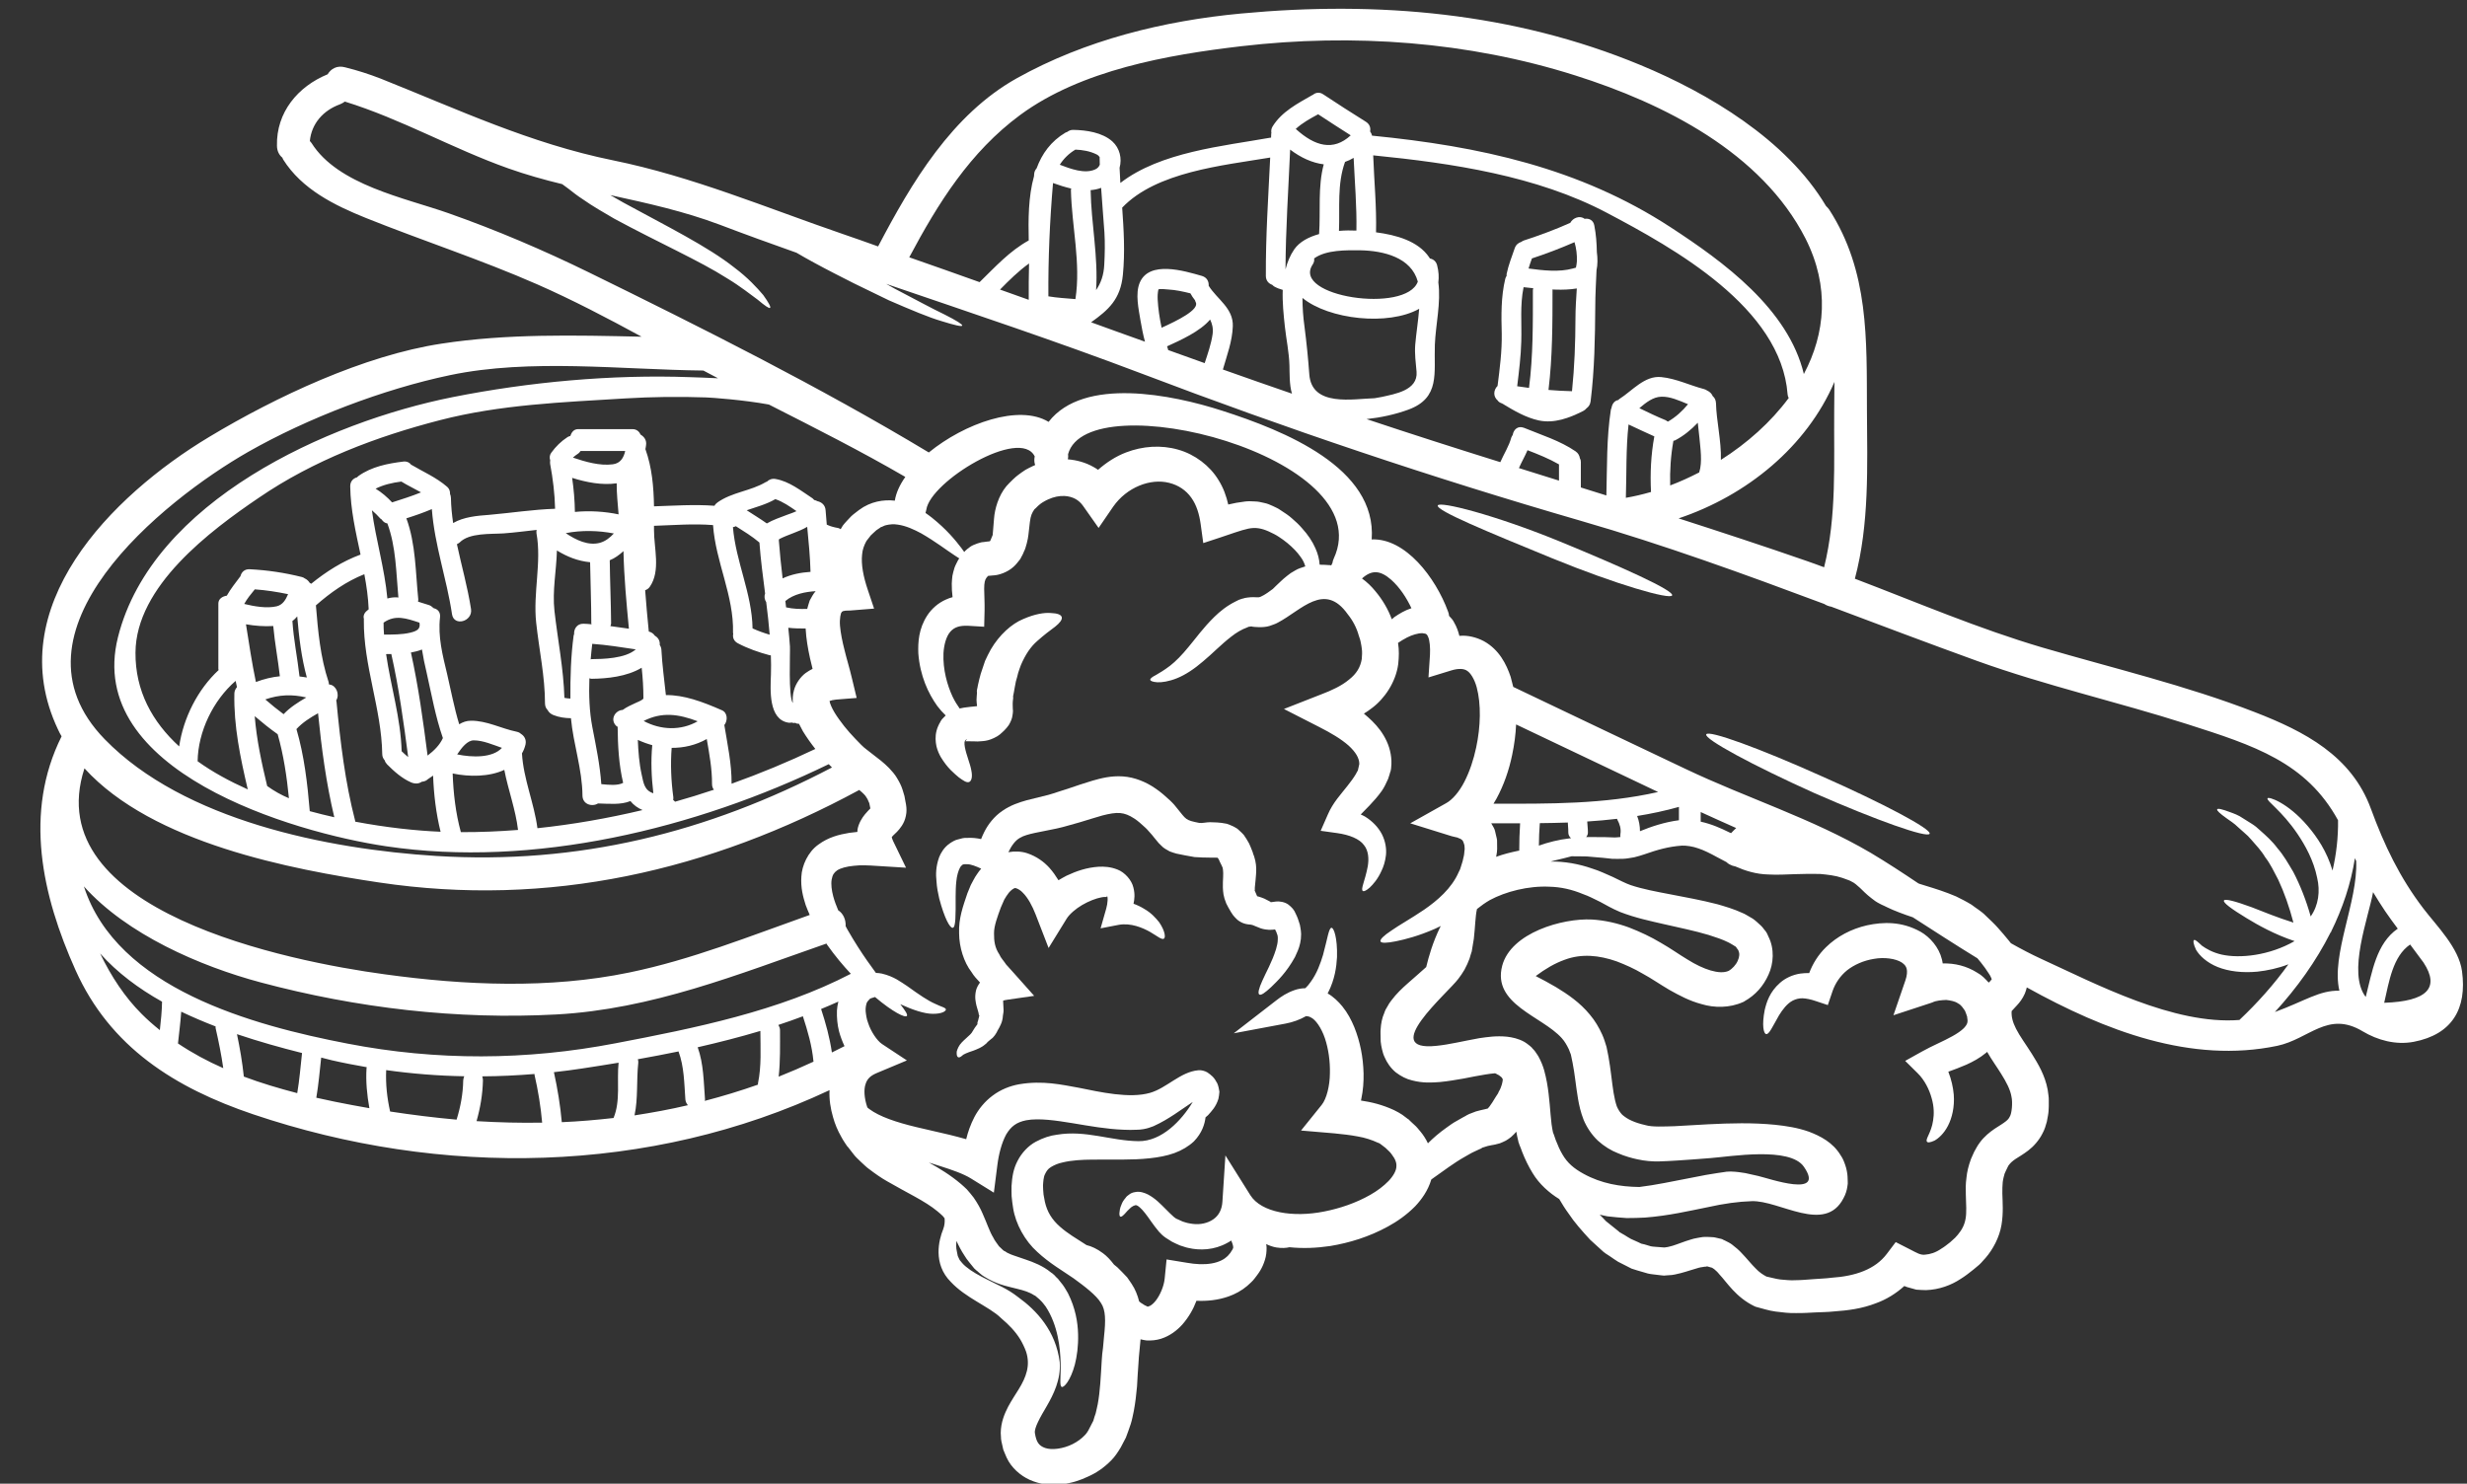 <?xml version="1.0" encoding="UTF-8" standalone="no"?><svg xmlns="http://www.w3.org/2000/svg" xmlns:xlink="http://www.w3.org/1999/xlink" fill="#ffffff" height="73.5" preserveAspectRatio="xMidYMid meet" version="1" viewBox="2.0 27.3 122.2 73.5" width="122.2" zoomAndPan="magnify"><rect x="2.0" y="27.3" width="122.2" height="73.5" fill="#333333" stroke="none"/><g id="change1_1"><path d="M 9.918 78.332 C 9.969 77.867 10.02 77.398 10.027 76.922 C 8.863 76.27 7.809 75.484 6.961 74.535 C 7.508 75.68 8.199 76.711 9.004 77.516 C 9.293 77.809 9.602 78.078 9.918 78.332 Z M 13.059 80.215 C 12.965 79.551 12.832 78.898 12.684 78.25 C 12.672 78.215 12.68 78.18 12.68 78.148 C 12.102 77.926 11.535 77.684 10.977 77.418 C 10.941 77.941 10.871 78.469 10.816 78.992 C 11.523 79.465 12.273 79.871 13.059 80.215 Z M 13.738 61.34 C 13.715 61.238 13.691 61.137 13.672 61.031 C 12.559 61.992 11.809 63.543 11.789 65.012 C 12.531 65.547 13.375 66.004 14.273 66.406 C 13.906 64.84 13.574 63.27 13.609 61.652 C 13.613 61.52 13.668 61.422 13.738 61.34 Z M 15.863 60.801 C 15.77 59.969 15.609 59.145 15.535 58.312 C 15.09 58.34 14.633 58.305 14.184 58.227 C 14.336 59.18 14.477 60.141 14.676 61.086 C 15.078 60.934 15.469 60.84 15.863 60.801 Z M 15.703 57.336 C 16 57.266 16.152 57.016 16.27 56.734 C 15.723 56.621 15.18 56.535 14.621 56.496 C 14.434 56.723 14.238 56.961 14.098 57.219 C 14.594 57.34 15.211 57.449 15.703 57.336 Z M 16.312 66.844 C 16.207 65.773 16.047 64.703 15.754 63.672 C 15.355 63.391 14.984 63.09 14.617 62.777 C 14.711 63.941 14.957 65.086 15.234 66.238 C 15.574 66.484 15.93 66.684 16.312 66.844 Z M 17.172 61.852 C 16.484 61.688 15.832 61.707 15.141 61.949 C 15.434 62.203 15.734 62.449 16.047 62.68 C 16.367 62.34 16.766 62.09 17.172 61.852 Z M 16.723 81.453 C 16.836 80.793 16.887 80.129 16.961 79.465 C 15.914 79.203 14.816 78.895 13.738 78.531 C 13.883 79.223 14.004 79.926 14.078 80.633 C 14.938 80.957 15.828 81.219 16.723 81.453 Z M 16.836 60.812 C 16.961 60.828 17.082 60.84 17.199 60.863 C 16.93 59.879 16.809 58.855 16.723 57.836 C 16.652 57.918 16.574 58 16.484 58.062 C 16.543 58.984 16.734 59.895 16.836 60.812 Z M 17.344 67.484 C 17.75 67.594 18.156 67.695 18.559 67.785 C 18.156 66.094 17.926 64.363 17.754 62.633 C 17.367 62.852 16.988 63.086 16.684 63.418 C 17.07 64.738 17.23 66.117 17.344 67.484 Z M 20.156 80.211 C 20.156 80.195 20.168 80.184 20.168 80.168 C 19.59 80.066 19.012 79.957 18.434 79.824 C 18.262 79.777 18.09 79.734 17.91 79.691 C 17.836 80.355 17.781 81.02 17.668 81.68 C 17.977 81.742 18.285 81.816 18.594 81.879 C 19.164 81.992 19.73 82.102 20.297 82.199 C 20.18 81.543 20.113 80.879 20.156 80.211 Z M 21.648 56.891 C 21.68 56.891 21.707 56.898 21.734 56.902 C 21.621 55.672 21.621 54.398 21.188 53.23 C 21.066 53.215 20.969 53.133 20.902 53.031 C 20.883 53.016 20.859 53.008 20.84 52.988 C 20.707 52.836 20.566 52.703 20.422 52.578 C 20.617 54.039 21.055 55.473 21.188 56.949 C 21.34 56.906 21.492 56.887 21.648 56.891 Z M 21.895 64.516 C 22.004 64.617 22.105 64.715 22.219 64.805 C 21.996 63.094 21.762 61.383 21.383 59.699 C 21.297 59.703 21.211 59.703 21.125 59.703 C 21.359 61.309 21.848 62.879 21.895 64.516 Z M 22.855 51.691 C 22.531 51.508 22.191 51.348 21.879 51.156 C 21.438 51.211 21 51.312 20.605 51.508 C 20.906 51.691 21.184 51.93 21.422 52.188 C 21.906 52.031 22.387 51.883 22.855 51.691 Z M 22.324 58.641 C 22.707 58.551 22.832 58.43 22.777 58.145 C 22.129 57.934 21.582 57.734 21 58.145 C 21 58.344 21.004 58.539 21.023 58.738 C 21.453 58.734 21.902 58.742 22.324 58.641 Z M 23.18 64.73 C 23.5 64.488 23.785 64.203 23.938 63.863 C 23.57 62.805 23.375 61.695 23.129 60.605 C 23.039 60.234 22.961 59.855 22.902 59.477 C 22.723 59.547 22.543 59.59 22.355 59.625 C 22.727 61.312 22.961 63.02 23.18 64.73 Z M 23.824 68.504 C 23.598 67.594 23.488 66.66 23.453 65.723 C 23.363 65.785 23.277 65.848 23.191 65.902 C 23.133 65.961 23.051 66 22.965 66.016 C 22.938 66.023 22.91 66.027 22.891 66.027 C 22.738 66.137 22.539 66.137 22.355 66.055 C 21.902 65.855 21.523 65.516 21.176 65.168 C 21.113 65.102 21.074 65.035 21.055 64.965 C 20.988 64.887 20.934 64.789 20.934 64.656 C 20.898 62.406 19.996 60.273 20.023 58.008 C 20.023 58 20.027 57.992 20.027 57.98 C 19.988 57.844 20.016 57.691 20.164 57.566 C 20.195 57.539 20.227 57.512 20.262 57.484 C 20.238 56.898 20.156 56.32 20.047 55.746 C 19.156 56.098 18.363 56.66 17.648 57.289 C 17.754 58.578 17.867 59.855 18.277 61.086 C 18.289 61.125 18.289 61.16 18.289 61.199 C 18.305 61.207 18.32 61.211 18.344 61.215 C 18.645 61.258 18.844 61.691 18.652 62.004 C 18.652 62.02 18.66 62.035 18.668 62.059 C 18.859 64.051 19.09 66.027 19.594 67.969 C 19.594 67.98 19.59 67.992 19.594 68.004 C 21.125 68.293 22.594 68.453 23.824 68.504 Z M 24.945 80.82 C 24.953 80.746 24.969 80.676 24.996 80.617 C 23.699 80.594 22.41 80.492 21.129 80.312 C 21.098 81.012 21.172 81.684 21.324 82.363 C 22.426 82.531 23.527 82.668 24.617 82.766 C 24.812 82.133 24.934 81.488 24.945 80.82 Z M 24.645 64.672 C 25.391 64.828 26.398 64.855 26.863 64.348 C 26.406 64.191 25.93 63.977 25.465 63.977 C 25.152 63.977 24.875 64.328 24.645 64.672 Z M 27.66 68.414 C 27.539 67.395 27.172 66.434 26.98 65.438 C 26.23 65.789 25.238 65.789 24.422 65.617 C 24.457 66.598 24.57 67.578 24.828 68.523 C 25.77 68.527 26.711 68.488 27.66 68.414 Z M 25.605 82.84 C 26.695 82.906 27.781 82.934 28.855 82.914 C 28.785 82.117 28.656 81.328 28.477 80.547 C 28.473 80.531 28.477 80.52 28.477 80.504 C 27.613 80.574 26.75 80.617 25.887 80.621 C 25.906 80.68 25.922 80.746 25.922 80.82 C 25.906 81.512 25.793 82.18 25.605 82.84 Z M 31.301 58.227 C 31.301 58.211 31.297 58.191 31.289 58.176 C 31.289 57.168 31.246 56.156 31.23 55.152 C 30.625 55.094 30.098 54.883 29.586 54.57 C 29.562 55.57 29.352 56.555 29.465 57.57 C 29.629 59.012 29.914 60.422 29.957 61.871 C 30.055 61.891 30.152 61.902 30.254 61.906 C 30.246 60.863 30.277 59.812 30.414 58.785 C 30.422 58.762 30.43 58.742 30.438 58.715 C 30.422 58.465 30.574 58.191 30.902 58.199 C 31.035 58.199 31.164 58.215 31.301 58.227 Z M 31.723 54.188 C 31.996 54.109 32.215 53.934 32.406 53.727 C 31.641 53.578 30.797 53.559 30.023 53.711 C 30.539 54.059 31.145 54.348 31.723 54.188 Z M 32.641 52.781 C 32.602 52.27 32.543 51.758 32.547 51.242 C 31.824 51.348 31.047 51.195 30.34 50.973 C 30.422 51.535 30.469 52.094 30.477 52.66 C 31.199 52.59 31.957 52.637 32.641 52.781 Z M 31.305 59.953 C 31.855 59.949 32.98 59.926 33.492 59.469 C 32.777 59.363 32.059 59.246 31.336 59.195 C 31.305 59.449 31.281 59.703 31.258 59.965 C 31.273 59.965 31.285 59.953 31.305 59.953 Z M 32.391 82.684 C 32.746 81.832 32.547 80.844 32.641 79.945 C 32.039 80.043 31.438 80.141 30.844 80.23 C 30.379 80.301 29.906 80.363 29.438 80.414 C 29.617 81.23 29.754 82.059 29.828 82.891 C 30.684 82.855 31.539 82.781 32.391 82.684 Z M 32.969 49.641 C 32.172 49.641 31.113 49.641 30.758 49.641 C 30.723 49.695 30.676 49.75 30.605 49.793 C 30.523 49.844 30.449 49.906 30.379 49.969 C 30.992 50.176 31.711 50.387 32.355 50.301 C 32.742 50.25 32.895 49.965 32.969 49.641 Z M 32.234 58.316 C 32.543 58.359 32.844 58.402 33.152 58.445 C 33.031 57.168 32.91 55.887 32.883 54.602 C 32.676 54.789 32.457 54.953 32.203 55.055 C 32.215 56.098 32.262 57.133 32.27 58.176 C 32.27 58.23 32.254 58.273 32.234 58.316 Z M 33.828 67.43 C 33.59 67.328 33.387 67.184 33.227 66.984 C 32.738 67.184 32.137 67.113 31.621 67.102 C 31.336 67.281 30.859 67.156 30.852 66.715 C 30.844 65.41 30.398 64.164 30.281 62.879 C 29.988 62.875 29.699 62.836 29.422 62.727 C 29.293 62.68 29.184 62.59 29.125 62.473 C 29.051 62.398 29 62.297 28.996 62.16 C 28.996 60.801 28.703 59.492 28.559 58.145 C 28.398 56.676 28.836 55.148 28.574 53.719 C 28.562 53.656 28.574 53.602 28.582 53.551 C 28.035 53.609 27.496 53.684 26.949 53.723 C 26.316 53.766 25.25 53.684 24.77 54.172 C 24.723 54.215 24.676 54.234 24.633 54.258 C 24.859 55.324 25.16 56.367 25.332 57.473 C 25.422 58.09 24.488 58.348 24.391 57.734 C 24.125 55.953 23.527 54.316 23.391 52.52 C 22.98 52.695 22.555 52.844 22.129 52.977 C 22.598 54.25 22.582 55.66 22.719 56.992 C 22.723 57.035 22.707 57.07 22.707 57.105 C 22.879 57.16 23.055 57.215 23.234 57.27 C 23.328 57.297 23.398 57.352 23.453 57.406 C 23.461 57.414 23.473 57.422 23.484 57.43 C 23.672 57.473 23.824 57.613 23.797 57.875 C 23.684 58.836 23.926 59.766 24.148 60.691 C 24.344 61.531 24.496 62.359 24.746 63.18 C 24.918 63.074 25.109 63.004 25.324 63.004 C 26.113 62.996 26.824 63.391 27.586 63.547 C 27.68 63.566 27.75 63.602 27.801 63.652 C 27.969 63.754 28.082 63.938 28.031 64.18 C 27.992 64.344 27.934 64.488 27.855 64.621 C 27.926 65.887 28.457 67.074 28.621 68.328 C 30.363 68.145 32.105 67.84 33.828 67.43 Z M 33.871 61.891 C 33.871 61.383 33.84 60.883 33.785 60.379 C 33.043 60.824 32.062 60.918 31.305 60.926 C 31.266 60.926 31.23 60.91 31.195 60.902 C 31.164 61.73 31.195 62.559 31.34 63.316 C 31.523 64.266 31.719 65.191 31.785 66.145 C 32.137 66.18 32.594 66.23 32.867 66.082 C 32.652 65.18 32.602 64.223 32.594 63.301 C 32.582 63.293 32.555 63.289 32.543 63.277 C 32.188 62.961 32.469 62.484 32.844 62.469 C 33.031 62.328 33.289 62.215 33.5 62.117 C 33.711 62.027 33.871 61.949 33.871 61.891 Z M 34.363 66.598 C 34.27 65.805 34.234 65.012 34.309 64.215 C 34.066 64.148 33.828 64.062 33.594 63.953 C 33.617 64.531 33.66 65.113 33.785 65.676 C 33.879 66.102 33.918 66.453 34.363 66.598 Z M 33.883 63.016 C 34.73 63.473 35.734 63.504 36.559 63.031 C 35.621 62.676 34.789 62.551 33.883 63.016 Z M 36.074 82.051 C 36.012 81.977 35.961 81.887 35.949 81.766 C 35.891 80.969 35.891 80.145 35.609 79.387 C 34.934 79.523 34.266 79.656 33.594 79.773 C 33.613 79.828 33.621 79.883 33.617 79.941 C 33.52 80.832 33.613 81.703 33.43 82.555 C 34.316 82.418 35.195 82.258 36.074 82.051 Z M 37.363 66.422 C 37.305 66.352 37.27 66.258 37.27 66.141 C 37.273 65.383 37.137 64.652 37.008 63.91 C 36.469 64.215 35.867 64.352 35.27 64.348 C 35.207 65.164 35.242 65.977 35.352 66.789 C 35.359 66.836 35.352 66.879 35.344 66.93 C 35.383 66.957 35.41 66.984 35.438 67.016 C 36.086 66.832 36.727 66.637 37.363 66.422 Z M 39.547 80.961 C 39.723 80.109 39.668 79.234 39.664 78.371 C 38.645 78.676 37.605 78.941 36.559 79.18 C 36.855 80 36.855 80.906 36.922 81.766 C 36.922 81.793 36.914 81.816 36.91 81.836 C 37.797 81.605 38.672 81.34 39.547 81.031 C 39.547 81.004 39.539 80.988 39.547 80.961 Z M 40.125 58.742 C 40.082 58.211 40.023 57.668 39.953 57.129 C 39.871 57.004 39.844 56.848 39.898 56.699 C 39.789 55.855 39.68 55.02 39.617 54.176 C 39.254 53.867 38.848 53.621 38.449 53.367 C 38.406 53.387 38.359 53.41 38.305 53.414 C 38.445 55.121 39.25 56.703 39.277 58.43 C 39.551 58.555 39.832 58.656 40.125 58.742 Z M 40.98 52.805 C 41.09 52.762 41.285 52.703 41.453 52.621 C 41.121 52.391 40.781 52.152 40.406 52.027 C 39.961 52.285 39.465 52.414 38.988 52.578 C 39.32 52.797 39.66 53 39.984 53.23 C 40.297 53.047 40.648 52.934 40.98 52.805 Z M 42.387 64.402 C 42.168 64.125 41.965 63.84 41.77 63.523 C 41.707 63.402 41.641 63.277 41.578 63.156 C 41.531 63.148 41.484 63.156 41.434 63.133 C 41.406 63.105 41.375 63.102 41.328 63.117 C 41.285 63.117 41.254 63.102 41.219 63.094 C 41.164 63.102 41.117 63.109 41.062 63.102 C 40.055 62.949 40.16 61.461 40.188 60.715 C 40.199 60.402 40.195 60.082 40.184 59.766 C 40.16 59.758 40.145 59.766 40.117 59.758 C 39.578 59.613 39.047 59.43 38.551 59.168 C 38.344 59.062 38.281 58.871 38.32 58.695 C 38.32 58.68 38.309 58.668 38.309 58.652 C 38.359 56.809 37.445 55.133 37.32 53.312 C 36.348 53.234 35.371 53.316 34.395 53.348 C 34.395 53.414 34.395 53.484 34.395 53.551 C 34.391 54.453 34.734 55.57 34.191 56.363 C 34.125 56.461 34.043 56.508 33.957 56.539 C 34.008 57.227 34.07 57.906 34.137 58.586 C 34.27 58.617 34.371 58.691 34.438 58.793 C 34.594 58.879 34.699 59.039 34.68 59.25 C 34.723 59.316 34.758 59.398 34.762 59.492 C 34.801 60.246 34.906 60.988 34.984 61.734 C 35.875 61.723 36.781 62.055 37.758 62.484 C 38.051 62.609 38.051 63.004 37.879 63.219 C 38.035 64.18 38.246 65.141 38.238 66.125 C 39.66 65.617 41.051 65.039 42.387 64.402 Z M 42.148 55.629 C 42.129 54.883 42.055 54.137 41.984 53.398 C 41.566 53.648 41.039 53.777 40.594 54.008 C 40.594 54.023 40.582 54.047 40.578 54.062 C 40.625 54.695 40.691 55.324 40.766 55.953 C 41.191 55.754 41.668 55.66 42.148 55.629 Z M 42.109 57.047 C 42.199 56.891 42.273 56.73 42.402 56.586 C 41.906 56.617 41.316 56.723 40.902 57.074 C 40.91 57.176 40.926 57.285 40.938 57.387 C 41.285 57.469 41.637 57.473 41.984 57.465 C 42.02 57.328 42.062 57.188 42.109 57.047 Z M 42.25 60.434 C 42.207 60.254 42.164 60.078 42.121 59.898 C 42.02 59.434 41.934 58.953 41.906 58.434 C 41.617 58.434 41.332 58.434 41.047 58.398 C 41.078 58.707 41.109 59.012 41.129 59.328 C 41.148 59.605 41.039 61.82 41.273 62.129 C 41.258 61.934 41.262 61.719 41.332 61.48 C 41.426 61.145 41.656 60.828 41.906 60.641 C 42.023 60.559 42.137 60.488 42.25 60.434 Z M 42.301 79.891 C 42.301 79.887 42.293 79.883 42.293 79.875 C 42.223 79.109 42.008 78.375 41.77 77.645 C 41.371 77.797 40.965 77.938 40.555 78.074 C 40.598 78.145 40.633 78.223 40.637 78.32 C 40.637 79.098 40.656 79.871 40.57 80.637 C 41.148 80.406 41.723 80.16 42.301 79.891 Z M 43.211 65.32 C 43.156 65.266 43.102 65.211 43.051 65.156 C 36.453 68.363 28.422 70.309 21.125 69.223 C 16.52 68.539 6.172 65.504 7.844 58.863 C 9.539 52.117 18.25 48.203 24.422 46.973 C 28.215 46.219 32.305 45.844 36.172 45.984 C 36.48 45.996 36.977 46.008 37.566 46.039 C 37.32 45.91 37.078 45.785 36.84 45.656 C 32.781 45.613 28.266 45.051 24.297 45.883 C 20.977 46.578 17.23 48.016 14.297 49.684 C 10.07 52.098 2 58.598 7.188 63.922 C 11.109 67.949 18.23 69.367 23.605 69.703 C 30.633 70.141 37.039 68.555 43.211 65.32 Z M 43.207 79.438 C 43.418 79.336 43.621 79.234 43.832 79.125 C 43.719 78.883 43.629 78.645 43.562 78.398 C 43.477 78.066 43.445 77.711 43.457 77.359 C 43.465 77.215 43.492 77.062 43.527 76.918 C 43.242 77.047 42.965 77.164 42.672 77.285 C 42.906 77.996 43.098 78.703 43.207 79.438 Z M 44.148 75.539 C 44.141 75.539 44.141 75.535 44.137 75.531 C 43.758 75.125 43.363 74.656 42.973 74.105 C 42.957 74.082 42.949 74.066 42.938 74.043 C 38.531 75.578 34.293 77.297 29.562 77.555 C 24.641 77.82 19.684 77.242 14.918 75.969 C 11.906 75.164 8.285 73.59 6.156 71.211 C 7.781 76.273 14.516 78.094 19.219 79 C 23.629 79.855 28.074 79.832 32.484 78.984 C 36.41 78.234 40.578 77.395 44.148 75.539 Z M 45.113 67.348 L 45.102 67.297 L 45.059 67.086 C 45.043 67.059 45.027 67.027 45.016 66.992 C 45 66.93 44.957 66.863 44.918 66.801 C 44.859 66.691 44.73 66.574 44.562 66.434 C 37.156 70.445 29.18 72.273 20.773 71.016 C 16.438 70.367 9.562 69.078 6.184 65.363 C 3.867 72.457 16.359 74.93 21.055 75.566 C 25.031 76.113 29.207 76.297 33.168 75.477 C 36.258 74.84 39.152 73.672 42.109 72.625 C 42.039 72.465 41.969 72.301 41.906 72.129 C 41.777 71.723 41.656 71.27 41.695 70.723 C 41.719 70.184 42.02 69.508 42.531 69.145 C 43.035 68.77 43.57 68.641 44.066 68.559 C 44.199 68.539 44.336 68.523 44.469 68.512 C 44.477 68.469 44.469 68.43 44.477 68.383 C 44.535 68.078 44.703 67.812 44.844 67.641 C 44.957 67.508 45.047 67.414 45.113 67.348 Z M 46.324 52.102 C 46.383 51.719 46.566 51.32 46.844 50.926 C 44.652 49.652 42.359 48.496 40.086 47.34 C 38.832 47.109 37.238 46.996 36.98 46.988 C 35.633 46.941 34.285 46.957 32.938 47.039 C 29.875 47.227 26.785 47.34 23.797 48.113 C 20.645 48.926 17.531 50.105 14.828 51.953 C 12.418 53.586 8.727 56.34 8.711 59.633 C 8.699 61.531 9.543 63.059 10.875 64.277 C 11.082 62.863 11.797 61.449 12.832 60.492 C 12.824 60.473 12.816 60.461 12.816 60.438 C 12.816 59.359 12.816 58.281 12.816 57.199 C 12.816 56.973 13.008 56.844 13.234 56.809 C 13.426 56.465 13.672 56.168 13.914 55.84 C 13.914 55.84 13.914 55.84 13.914 55.832 C 13.965 55.645 14.109 55.488 14.367 55.5 C 15.242 55.543 16.105 55.672 16.961 55.887 C 17.016 55.898 17.051 55.926 17.094 55.953 C 17.199 56 17.281 56.078 17.34 56.172 C 17.367 56.191 17.387 56.199 17.414 56.219 C 18.156 55.617 18.961 55.105 19.859 54.773 C 19.621 53.656 19.363 52.543 19.348 51.395 C 19.344 51.141 19.5 50.996 19.688 50.945 C 19.711 50.926 19.727 50.898 19.758 50.879 C 20.41 50.414 21.215 50.258 21.992 50.164 C 22.164 50.148 22.285 50.215 22.359 50.316 C 22.969 50.676 23.617 50.953 24.156 51.422 C 24.262 51.516 24.297 51.645 24.293 51.773 C 24.316 51.828 24.336 51.891 24.336 51.969 C 24.344 52.395 24.387 52.805 24.445 53.211 C 24.969 52.906 25.637 52.848 26.227 52.805 C 27.316 52.711 28.402 52.539 29.496 52.504 C 29.48 51.758 29.387 51.016 29.25 50.277 C 29.238 50.215 29.25 50.16 29.254 50.109 C 29.211 49.98 29.223 49.84 29.305 49.73 C 29.531 49.418 29.789 49.164 30.117 48.949 C 30.16 48.922 30.211 48.91 30.254 48.895 C 30.309 48.711 30.43 48.559 30.633 48.559 C 31.172 48.559 32.375 48.559 33.332 48.559 C 33.535 48.559 33.664 48.68 33.734 48.832 C 33.91 48.934 34.043 49.117 34 49.363 C 33.996 49.426 33.98 49.484 33.969 49.547 C 34.297 50.461 34.379 51.418 34.395 52.383 C 35.395 52.352 36.395 52.281 37.391 52.355 C 37.422 52.293 37.473 52.238 37.543 52.188 C 38.266 51.676 39.184 51.629 39.934 51.18 C 39.953 51.168 39.969 51.168 39.984 51.164 C 40.09 51.059 40.23 51 40.41 51.027 C 41.094 51.141 41.684 51.617 42.25 51.988 C 42.281 52.012 42.305 52.043 42.332 52.07 C 42.391 52.082 42.445 52.102 42.492 52.129 C 42.695 52.172 42.879 52.32 42.895 52.578 C 42.91 52.816 42.93 53.051 42.953 53.289 C 42.965 53.297 42.98 53.297 42.988 53.305 C 43.156 53.383 43.336 53.426 43.516 53.457 C 43.562 53.469 43.602 53.488 43.641 53.516 C 43.676 53.457 43.711 53.398 43.746 53.34 C 43.871 53.172 44.027 53.027 44.16 52.879 C 44.191 52.852 44.184 52.859 44.238 52.809 L 44.281 52.773 L 44.371 52.703 L 44.555 52.562 C 45.121 52.141 45.766 52.039 46.324 52.102 Z M 52.957 42.152 C 52.953 41.551 52.957 40.953 52.973 40.352 C 52.449 40.727 51.992 41.18 51.535 41.645 C 52.008 41.812 52.48 41.984 52.957 42.152 Z M 55.27 42.117 C 55.547 40.336 55.086 38.508 55.047 36.715 C 55.047 36.688 55.059 36.664 55.062 36.641 C 54.758 36.57 54.449 36.473 54.16 36.367 C 54 38.238 53.918 40.105 53.93 41.98 C 54.371 42.055 54.82 42.078 55.27 42.117 Z M 56.469 35.129 C 56.469 35.117 56.473 35.105 56.473 35.094 C 56.441 35.035 56.387 34.98 56.309 34.945 C 55.984 34.785 55.625 34.727 55.27 34.711 C 54.941 34.906 54.684 35.164 54.496 35.461 C 55.035 35.668 55.723 35.922 56.234 35.699 C 56.352 35.652 56.434 35.566 56.477 35.461 C 56.477 35.348 56.469 35.242 56.469 35.129 Z M 56.699 40.402 C 56.727 39.871 56.738 39.344 56.707 38.82 C 56.656 38.082 56.59 37.34 56.543 36.605 C 56.375 36.672 56.203 36.703 56.023 36.719 C 56.051 38.371 56.406 40.023 56.293 41.672 C 56.527 41.332 56.676 40.93 56.699 40.402 Z M 59.539 43.535 C 60.293 43.195 61.449 42.633 61.223 42.262 C 61.207 42.227 61.203 42.199 61.191 42.172 C 61.105 42.066 61.031 41.953 60.965 41.832 C 60.602 41.742 60.23 41.66 59.863 41.641 C 59.723 41.629 59.57 41.613 59.43 41.621 C 59.41 41.633 59.395 41.633 59.379 41.641 C 59.344 41.801 59.336 41.969 59.344 42.137 C 59.367 42.59 59.438 43.062 59.539 43.535 Z M 62.066 43.844 C 62.102 43.562 62.043 43.336 61.941 43.129 C 61.449 43.719 60.469 44.156 59.809 44.457 C 59.824 44.5 59.836 44.543 59.852 44.586 C 59.855 44.602 59.855 44.617 59.863 44.641 C 60.465 44.855 61.066 45.074 61.672 45.289 C 61.828 44.812 61.996 44.34 62.066 43.844 Z M 65.996 46.801 C 65.859 46.348 65.883 45.773 65.871 45.398 C 65.852 44.75 65.715 44.121 65.645 43.484 C 65.582 42.902 65.516 42.277 65.539 41.66 C 65.391 41.621 65.254 41.57 65.109 41.488 C 65.074 41.465 65.047 41.438 65.02 41.41 C 64.848 41.352 64.703 41.207 64.703 40.969 C 64.691 39.008 64.824 37.059 64.918 35.105 C 62.551 35.5 59.281 35.812 57.586 37.586 C 57.664 38.691 57.73 39.797 57.621 40.91 C 57.504 42.129 56.906 42.652 56.047 43.266 C 56.93 43.59 57.824 43.906 58.715 44.227 C 58.621 43.879 58.551 43.52 58.492 43.172 C 58.402 42.617 58.227 41.855 58.453 41.309 C 58.918 40.191 60.652 40.715 61.535 40.969 C 61.789 41.043 61.883 41.25 61.871 41.457 C 62.285 42.125 63.098 42.562 63.066 43.465 C 63.039 44.211 62.777 44.898 62.574 45.605 C 63.715 46.012 64.852 46.406 65.996 46.801 Z M 67.34 38.895 C 67.418 37.742 67.27 36.562 67.57 35.441 C 67.008 35.371 66.441 35.117 65.906 34.711 C 65.82 36.688 65.684 38.664 65.676 40.645 C 65.766 40.293 65.898 39.961 66.109 39.652 C 66.375 39.27 66.836 39.035 67.34 38.895 Z M 68.906 34.004 C 68.367 33.664 67.828 33.312 67.293 32.961 C 66.902 33.172 66.5 33.391 66.18 33.691 C 66.191 33.695 66.195 33.703 66.207 33.707 C 67.121 34.531 68.039 34.809 68.906 34.004 Z M 68.066 54.969 C 70.418 49.895 55.879 46.242 54.906 49.797 C 54.918 49.891 54.91 49.977 54.895 50.055 C 55.328 50.09 55.766 50.207 56.16 50.43 C 56.238 50.473 56.316 50.52 56.391 50.574 C 56.801 50.215 57.262 49.91 57.773 49.715 C 58.594 49.398 59.512 49.332 60.355 49.574 C 61.191 49.809 61.926 50.375 62.348 51.066 C 62.602 51.465 62.746 51.883 62.84 52.293 C 63.098 52.23 63.371 52.18 63.668 52.145 C 63.82 52.125 63.98 52.129 64.152 52.141 C 64.312 52.141 64.469 52.18 64.621 52.215 C 64.781 52.246 64.918 52.309 65.047 52.367 C 65.176 52.43 65.309 52.484 65.414 52.562 C 65.625 52.695 65.852 52.848 66.004 52.988 C 66.191 53.148 66.352 53.301 66.492 53.465 C 66.781 53.781 67.008 54.117 67.156 54.457 C 67.281 54.73 67.352 55.012 67.367 55.273 L 67.445 55.277 L 67.621 55.281 L 67.801 55.293 L 67.891 55.297 C 67.902 55.297 67.922 55.305 67.941 55.309 C 67.957 55.266 67.977 55.227 68 55.191 C 68.012 55.113 68.031 55.043 68.066 54.969 Z M 69.188 38.723 C 69.211 37.52 69.105 36.32 69.051 35.121 C 68.91 35.203 68.773 35.27 68.625 35.32 C 68.227 36.422 68.371 37.586 68.324 38.738 C 68.633 38.711 68.93 38.711 69.188 38.723 Z M 71.078 57.863 C 71.316 57.703 71.578 57.539 71.914 57.43 C 71.664 56.902 71.336 56.402 70.914 56.023 C 70.359 55.535 69.938 55.531 69.465 55.957 C 69.719 56.141 69.938 56.352 70.133 56.594 C 70.477 57.004 70.754 57.469 70.941 57.977 C 70.992 57.938 71.027 57.902 71.078 57.863 Z M 72.23 41.25 C 71.902 40.051 70.535 39.719 69.367 39.699 C 68.703 39.695 67.691 39.668 67.094 40.102 C 67.109 40.199 67.094 40.293 67.023 40.402 C 65.953 42 71.656 42.852 72.23 41.25 Z M 70.457 46.961 C 71.066 46.82 72.242 46.648 72.168 45.719 C 72.129 45.277 72.066 44.824 72.102 44.375 C 72.152 43.797 72.25 43.199 72.297 42.598 C 70.766 43.457 67.82 43.129 66.516 42.059 C 66.516 42.535 66.551 43.012 66.617 43.484 C 66.719 44.277 66.797 45.047 66.855 45.844 C 66.973 47.477 69.035 47.055 70.09 47.027 C 70.215 47.004 70.332 46.988 70.457 46.961 Z M 77.297 68.086 C 76.824 68.086 76.348 68.086 75.867 68.086 C 75.906 68.148 75.949 68.219 75.984 68.289 C 76.055 68.406 76.066 68.531 76.098 68.656 C 76.125 68.777 76.168 68.906 76.156 69.012 C 76.164 69.238 76.168 69.473 76.125 69.66 C 76.121 69.688 76.113 69.715 76.109 69.746 C 76.492 69.605 76.859 69.52 77.195 69.449 C 77.215 69.445 77.23 69.445 77.254 69.441 C 77.254 69.023 77.266 68.539 77.297 68.086 Z M 79.223 51.109 C 79.223 50.785 79.223 50.473 79.223 50.305 C 78.727 50.02 78.199 49.809 77.664 49.602 C 77.535 49.906 77.367 50.191 77.238 50.488 C 77.898 50.699 78.559 50.902 79.223 51.109 Z M 79.77 68.828 C 79.785 68.824 79.801 68.824 79.82 68.824 C 79.738 68.754 79.684 68.66 79.684 68.539 C 79.684 68.539 79.684 68.285 79.66 68.047 C 79.203 68.062 78.738 68.074 78.273 68.078 C 78.242 68.445 78.23 68.836 78.227 69.191 C 78.684 69.027 79.199 68.895 79.77 68.828 Z M 82.266 68.613 C 82.309 68.363 82.23 68.117 82.113 67.906 C 82.102 67.891 82.109 67.879 82.098 67.863 C 81.609 67.922 81.121 67.965 80.621 67.996 C 80.652 68.277 80.656 68.539 80.656 68.539 C 80.656 68.637 80.617 68.707 80.57 68.766 C 80.582 68.766 80.59 68.766 80.605 68.766 C 80.887 68.766 81.18 68.77 81.48 68.77 C 81.629 68.777 81.773 68.781 81.926 68.785 C 82.055 68.793 82.152 68.77 82.266 68.766 C 82.258 68.711 82.258 68.66 82.266 68.613 Z M 83.781 51.672 C 83.734 50.746 83.777 49.828 83.945 48.918 C 83.52 48.727 83.09 48.527 82.668 48.328 C 82.535 49.531 82.574 50.754 82.535 51.961 C 82.945 51.891 83.359 51.793 83.781 51.672 Z M 84.133 66.535 C 81.785 65.418 79.441 64.305 77.098 63.188 C 77.078 63.688 77.008 64.195 76.902 64.703 C 76.746 65.453 76.496 66.184 76.125 66.867 C 76.082 66.949 76.027 67.031 75.98 67.113 C 78.723 67.121 81.465 67.141 84.133 66.535 Z M 84.625 48.184 C 85.008 47.961 85.336 47.664 85.613 47.324 C 85.18 47.145 84.723 46.934 84.289 46.953 C 83.887 46.961 83.531 47.242 83.203 47.52 C 83.637 47.73 84.074 47.941 84.516 48.121 C 84.543 48.133 84.559 48.156 84.582 48.168 C 84.598 48.172 84.605 48.176 84.625 48.184 Z M 85.164 67.934 C 85.164 67.734 85.164 67.523 85.164 67.273 C 84.477 67.465 83.785 67.613 83.094 67.723 C 83.188 67.965 83.234 68.219 83.234 68.477 C 83.781 68.25 84.473 68.02 85.164 67.934 Z M 86.168 50.703 C 86.336 50.18 86.223 49.496 86.18 48.992 C 86.152 48.742 86.125 48.488 86.098 48.242 C 85.77 48.586 85.398 48.895 84.969 49.117 C 84.941 49.129 84.914 49.129 84.891 49.137 C 84.758 49.871 84.711 50.605 84.73 51.348 C 85.219 51.164 85.699 50.945 86.168 50.703 Z M 87.746 68.574 C 87.828 68.488 87.91 68.402 88 68.32 C 87.414 68.062 86.832 67.797 86.242 67.527 C 86.242 67.699 86.242 67.852 86.242 68.004 C 86.77 68.117 87.242 68.328 87.668 68.539 C 87.695 68.547 87.719 68.559 87.746 68.574 Z M 90.602 47.016 C 90.574 46.969 90.551 46.906 90.547 46.84 C 90.227 42.539 84.926 39.602 81.605 37.848 C 78.129 36.008 73.918 35.383 70.02 34.996 C 70.066 36.273 70.191 37.535 70.16 38.809 C 71.152 38.938 72.242 39.234 72.793 40.047 C 72.805 40.066 72.816 40.086 72.828 40.105 C 72.984 40.133 73.129 40.234 73.184 40.434 C 73.266 40.746 73.281 41.027 73.246 41.289 C 73.383 42.293 73.113 43.383 73.074 44.375 C 73.023 45.77 73.352 47.004 71.77 47.59 C 71.098 47.836 70.398 47.984 69.691 48.062 C 71.895 48.797 74.102 49.504 76.316 50.195 C 76.496 49.785 76.746 49.402 76.863 48.969 C 76.883 48.922 76.906 48.883 76.93 48.848 C 76.973 48.582 77.184 48.371 77.496 48.496 C 78.359 48.852 79.27 49.129 80.047 49.66 C 80.176 49.75 80.238 49.871 80.258 50.004 C 80.289 50.051 80.305 50.109 80.305 50.18 C 80.305 50.602 80.305 51.027 80.305 51.449 C 80.727 51.578 81.148 51.715 81.57 51.844 C 81.609 50.422 81.574 49.004 81.793 47.59 C 81.801 47.555 81.816 47.535 81.824 47.508 C 81.855 47.309 81.973 47.145 82.16 47.117 C 82.184 47.098 82.195 47.074 82.223 47.059 C 82.848 46.664 83.465 45.895 84.289 45.98 C 85.035 46.055 85.688 46.387 86.406 46.574 C 86.469 46.59 86.52 46.617 86.562 46.648 C 86.688 46.703 86.789 46.801 86.84 46.926 C 86.934 47.004 86.992 47.117 87 47.277 C 87.016 48.121 87.27 49.148 87.242 50.082 C 88.543 49.258 89.715 48.215 90.602 47.016 Z M 89.086 85.555 C 89.629 85.68 92.438 86.672 91.352 85.098 C 90.656 84.094 87.738 84.594 86.707 84.672 C 86.164 84.715 85.605 84.758 85.043 84.793 C 84.469 84.816 83.895 84.906 83.102 84.73 C 82.859 84.68 82.469 84.574 82.137 84.426 C 81.805 84.297 81.457 84.086 81.148 83.805 C 80.84 83.512 80.598 83.145 80.441 82.77 C 80.297 82.402 80.219 82.051 80.164 81.727 C 80.055 81.082 80.008 80.508 79.898 79.957 L 79.812 79.543 C 79.77 79.449 79.754 79.379 79.711 79.281 C 79.617 79.09 79.516 78.898 79.359 78.727 C 78.383 77.637 75.906 77.051 76.41 75.141 C 76.844 73.504 79.402 72.777 80.855 72.852 C 81.508 72.891 82.125 73.039 82.691 73.246 C 83.246 73.461 83.777 73.711 84.258 74 C 84.754 74.281 85.18 74.59 85.586 74.832 C 86.383 75.332 87.176 75.594 87.621 75.398 C 87.805 75.297 87.988 75.098 88.074 74.902 C 88.172 74.691 88.172 74.527 88.113 74.395 L 88.102 74.367 C 88.102 74.359 88.035 74.277 88.035 74.277 C 87.965 74.156 87.945 74.184 87.93 74.176 C 87.918 74.168 87.918 74.164 87.906 74.152 L 87.809 74.094 C 87.746 74.062 87.695 74.02 87.613 73.984 C 87.328 73.84 86.984 73.727 86.637 73.617 C 85.93 73.406 85.191 73.258 84.461 73.09 C 83.727 72.922 83.004 72.77 82.254 72.48 C 81.828 72.301 81.57 72.141 81.262 71.977 C 80.965 71.836 80.703 71.691 80.418 71.594 C 79.855 71.359 79.312 71.242 78.766 71.227 C 77.699 71.172 76.57 71.473 75.801 71.887 C 75.57 72.02 75.359 72.172 75.16 72.332 C 75.074 72.711 75.074 73.215 75.004 73.809 C 74.984 73.953 74.949 74.121 74.926 74.281 L 74.906 74.402 L 74.902 74.434 L 74.895 74.449 C 74.895 74.457 74.871 74.527 74.871 74.527 L 74.855 74.574 L 74.793 74.785 C 74.742 74.934 74.629 75.18 74.543 75.336 C 74.445 75.496 74.348 75.652 74.234 75.793 C 73.734 76.473 70.262 79.418 73.156 79.109 C 73.465 79.078 73.805 79.02 74.156 78.949 C 74.512 78.879 74.879 78.801 75.277 78.73 C 75.684 78.672 76.109 78.605 76.645 78.656 C 76.902 78.688 77.195 78.742 77.508 78.914 C 77.582 78.957 77.664 79.02 77.738 79.078 L 77.793 79.121 L 77.805 79.133 L 77.883 79.203 L 77.891 79.219 L 77.934 79.266 C 77.973 79.309 77.977 79.305 78.043 79.391 C 78.09 79.461 78.145 79.543 78.195 79.617 C 78.484 80.141 78.543 80.523 78.625 80.918 C 78.762 81.684 78.781 82.387 78.855 82.992 C 78.875 83.145 78.902 83.281 78.922 83.379 L 78.926 83.402 L 78.934 83.418 L 78.977 83.531 L 79.059 83.77 C 79.164 84.043 79.27 84.281 79.398 84.496 C 79.641 84.914 79.965 85.188 80.441 85.449 C 81.32 85.934 82.258 86.09 83.203 86.102 C 83.594 86.051 83.996 85.992 84.434 85.906 C 85.082 85.781 85.77 85.648 86.504 85.504 C 86.691 85.477 86.883 85.438 87.082 85.41 L 87.379 85.367 L 87.527 85.344 L 87.727 85.336 C 88.035 85.344 88.219 85.379 88.453 85.414 C 88.668 85.461 88.879 85.504 89.086 85.555 Z M 91.352 45.828 C 92.414 43.824 92.641 41.504 91.434 39.117 C 89.258 34.852 84.418 32.426 80.035 31.039 C 74.73 29.355 69.012 28.945 63.484 29.59 C 59.844 30.016 55.57 30.766 52.543 32.988 C 50.051 34.824 48.465 37.367 47.039 40.047 C 48.203 40.457 49.367 40.859 50.523 41.277 C 51.293 40.527 52.008 39.734 52.957 39.211 C 52.934 38.188 52.934 37.039 53.219 36.027 C 53.223 35.984 53.223 35.949 53.227 35.906 C 53.238 35.793 53.285 35.711 53.348 35.637 C 53.609 34.922 54.055 34.297 54.781 33.867 C 54.809 33.852 54.836 33.848 54.863 33.836 C 54.941 33.777 55.035 33.73 55.164 33.734 C 55.812 33.746 56.598 33.859 57.098 34.305 C 57.465 34.637 57.586 35.148 57.457 35.613 C 57.465 35.859 57.48 36.109 57.496 36.363 C 59.488 34.824 62.586 34.539 64.922 34.121 C 64.938 34.117 64.949 34.121 64.961 34.121 C 64.965 34.051 64.969 33.98 64.969 33.918 C 64.969 33.906 64.977 33.898 64.977 33.891 C 64.961 33.789 64.965 33.68 65.035 33.566 C 65.492 32.828 66.266 32.434 67 32.012 C 67.012 32 67.023 32.008 67.031 32 C 67.168 31.883 67.363 31.844 67.555 31.98 C 68.246 32.438 68.945 32.887 69.652 33.328 C 69.848 33.449 69.902 33.637 69.867 33.809 C 69.91 33.875 69.949 33.945 69.961 34.02 C 75.27 34.543 80.234 35.609 84.758 38.562 C 87.379 40.273 90.574 42.598 91.352 45.828 Z M 92.855 47.617 C 92.863 47.145 92.867 46.68 92.867 46.219 C 91.492 49.418 88.547 51.84 85.148 52.98 C 87.27 53.664 89.391 54.359 91.504 55.094 C 91.789 55.191 92.07 55.297 92.355 55.402 C 92.988 52.848 92.832 50.246 92.855 47.617 Z M 101.551 82.617 C 101.652 82.473 101.703 81.918 101.637 81.633 C 101.582 81.285 101.383 80.906 101.125 80.496 C 100.918 80.16 100.664 79.816 100.43 79.406 C 100.418 79.418 100.406 79.434 100.391 79.445 C 100.055 79.723 99.719 79.898 99.41 80.039 C 99.09 80.18 98.781 80.293 98.508 80.391 C 98.66 80.781 98.746 81.168 98.777 81.527 C 98.824 82.137 98.691 82.684 98.488 83.074 C 98.285 83.465 98.016 83.699 97.82 83.805 C 97.609 83.902 97.484 83.914 97.449 83.855 C 97.355 83.734 97.664 83.422 97.754 82.809 C 97.805 82.504 97.805 82.121 97.68 81.695 C 97.566 81.281 97.336 80.805 96.988 80.465 L 96.371 79.855 L 97.203 79.391 C 97.727 79.098 98.258 78.887 98.715 78.629 C 98.941 78.504 99.148 78.363 99.281 78.23 C 99.418 78.082 99.457 77.992 99.461 77.883 C 99.457 77.824 99.457 77.754 99.441 77.707 C 99.477 77.727 99.328 77.359 99.332 77.371 C 99.227 77.227 99.152 77.086 98.984 77.004 C 98.844 76.902 98.625 76.863 98.406 76.836 C 98.176 76.848 97.922 76.859 97.711 76.961 L 97.633 76.988 L 95.789 77.594 L 96.379 75.875 C 96.469 75.621 96.477 75.418 96.445 75.293 C 96.414 75.172 96.352 75.086 96.207 74.984 C 95.898 74.781 95.32 74.711 94.824 74.801 C 94.309 74.883 93.84 75.094 93.488 75.371 C 93.145 75.652 92.91 76.012 92.777 76.387 L 92.539 77.09 L 91.941 76.891 C 91.703 76.809 91.48 76.762 91.293 76.754 C 91.109 76.75 90.957 76.793 90.812 76.863 C 90.52 77.008 90.289 77.328 90.121 77.598 C 89.797 78.164 89.625 78.559 89.484 78.527 C 89.359 78.504 89.262 78.094 89.414 77.328 C 89.504 76.957 89.652 76.441 90.176 75.984 C 90.426 75.762 90.785 75.59 91.168 75.531 C 91.312 75.508 91.465 75.504 91.617 75.504 C 91.789 75.043 92.066 74.594 92.449 74.223 C 92.988 73.695 93.695 73.316 94.488 73.137 C 95.277 72.969 96.191 72.934 97.133 73.457 C 97.594 73.719 98.047 74.227 98.191 74.828 C 98.215 74.898 98.215 74.965 98.23 75.027 C 98.82 75.012 99.41 75.148 99.949 75.492 C 100.168 75.609 100.34 75.793 100.508 75.977 C 100.535 75.957 100.562 75.922 100.586 75.902 C 100.633 75.844 100.648 75.82 100.66 75.809 C 100.633 75.746 100.59 75.633 100.508 75.52 C 100.406 75.352 100.266 75.164 100.121 74.98 L 99.949 74.773 C 98.84 74.094 97.773 73.398 96.75 72.742 C 96.328 72.602 95.816 72.414 95.469 72.242 L 95.309 72.164 C 95.262 72.145 95.207 72.121 95.113 72.07 C 94.949 71.988 94.812 71.891 94.695 71.793 C 94.449 71.605 94.277 71.422 94.133 71.285 C 94.051 71.211 93.984 71.156 93.922 71.102 C 93.871 71.066 93.852 71.047 93.824 71.031 C 93.77 71.004 93.719 70.973 93.66 70.941 L 93.637 70.93 L 93.559 70.898 C 93.547 70.891 93.523 70.883 93.516 70.883 L 93.258 70.789 C 92.91 70.672 92.535 70.629 92.145 70.594 C 91.746 70.586 91.34 70.59 90.914 70.605 C 90.508 70.621 89.992 70.645 89.602 70.621 C 88.984 70.609 88.441 70.434 87.961 70.223 C 87.863 70.207 87.762 70.172 87.656 70.113 C 87.609 70.086 87.562 70.051 87.52 70.008 C 87.355 69.918 87.195 69.832 87.047 69.758 C 86.719 69.578 86.41 69.422 86.125 69.328 C 85.844 69.227 85.531 69.184 85.316 69.191 C 84.645 69.238 84.102 69.395 83.457 69.621 C 83.305 69.676 83.113 69.727 82.945 69.77 C 82.758 69.797 82.582 69.84 82.395 69.844 C 82.211 69.844 82.012 69.855 81.855 69.844 C 81.707 69.828 81.559 69.812 81.418 69.797 C 81.133 69.773 80.859 69.754 80.598 69.727 C 80.336 69.715 80.09 69.727 79.844 69.719 C 79.625 69.781 79.344 69.848 78.996 69.93 C 78.938 69.945 78.875 69.965 78.809 69.98 C 79.488 69.969 80.207 70.094 80.879 70.332 C 81.219 70.434 81.562 70.602 81.887 70.742 C 82.184 70.887 82.535 71.066 82.766 71.145 C 83.34 71.34 84.047 71.473 84.766 71.609 C 85.492 71.75 86.262 71.887 87.066 72.094 C 87.469 72.211 87.879 72.328 88.316 72.531 C 88.426 72.57 88.539 72.652 88.652 72.711 L 88.82 72.809 C 88.891 72.855 88.961 72.918 89.031 72.977 C 89.168 73.094 89.316 73.238 89.352 73.301 L 89.445 73.418 L 89.453 73.422 C 89.453 73.422 89.527 73.543 89.523 73.531 L 89.547 73.586 L 89.598 73.699 C 89.906 74.305 89.852 75.043 89.602 75.582 C 89.352 76.141 88.961 76.594 88.402 76.906 L 88.383 76.922 L 88.344 76.938 C 87.668 77.246 86.898 77.227 86.301 77.047 C 85.688 76.887 85.176 76.609 84.695 76.34 C 84.215 76.059 83.793 75.762 83.371 75.535 C 82.949 75.285 82.52 75.094 82.082 74.926 C 81.203 74.617 80.336 74.535 79.508 74.844 C 79.02 75.016 78.539 75.301 78.07 75.652 C 78.406 75.828 78.738 76 79.078 76.203 C 79.656 76.555 80.258 76.961 80.754 77.566 C 81 77.855 81.207 78.203 81.367 78.559 C 81.449 78.742 81.52 78.969 81.578 79.164 L 81.672 79.633 C 81.789 80.277 81.84 80.902 81.926 81.43 C 81.969 81.691 82.023 81.922 82.086 82.105 C 82.16 82.277 82.246 82.406 82.355 82.523 C 82.48 82.629 82.633 82.738 82.836 82.824 C 83.031 82.91 83.199 82.965 83.512 83.039 C 83.84 83.137 84.414 83.105 84.953 83.09 C 85.512 83.055 86.059 83.031 86.605 82.996 C 87.711 82.941 88.812 82.91 89.922 83.02 C 90.477 83.078 91.039 83.164 91.605 83.363 C 92.156 83.574 92.789 83.887 93.176 84.535 C 93.285 84.688 93.348 84.855 93.406 85.027 C 93.465 85.188 93.508 85.43 93.516 85.578 L 93.523 85.758 L 93.527 85.934 L 93.508 86.074 C 93.484 86.254 93.426 86.457 93.316 86.656 C 92.398 88.445 90.141 86.75 88.762 86.805 C 88.117 86.824 87.395 86.922 86.578 87.105 C 85.676 87.285 84.656 87.527 83.484 87.617 C 83.188 87.637 82.879 87.637 82.574 87.641 C 82.258 87.617 81.945 87.598 81.617 87.555 C 81.492 87.527 81.363 87.5 81.238 87.473 C 81.336 87.574 81.445 87.676 81.547 87.793 C 81.754 87.957 81.961 88.125 82.176 88.297 L 82.23 88.348 C 82.242 88.352 82.266 88.363 82.266 88.363 L 82.301 88.387 L 82.465 88.48 C 82.574 88.547 82.676 88.617 82.789 88.676 L 83.129 88.828 L 83.301 88.91 L 83.457 88.945 C 83.566 88.973 83.668 89.008 83.77 89.039 C 83.902 89.066 84.062 89.066 84.215 89.082 L 84.43 89.098 L 84.461 89.098 L 84.531 89.086 C 84.617 89.082 84.742 89.039 84.855 89.012 C 85.121 88.93 85.391 88.812 85.758 88.703 C 85.844 88.676 85.941 88.648 86.043 88.633 C 86.156 88.617 86.238 88.59 86.367 88.578 C 86.516 88.574 86.656 88.574 86.801 88.586 L 86.902 88.594 L 86.961 88.605 L 87.082 88.633 L 87.199 88.66 L 87.207 88.66 C 87.211 88.66 87.324 88.691 87.312 88.691 L 87.355 88.715 L 87.449 88.758 C 87.566 88.816 87.703 88.883 87.793 88.953 C 87.977 89.094 88.148 89.238 88.273 89.379 C 88.543 89.66 88.742 89.918 88.953 90.125 C 89.148 90.336 89.332 90.449 89.5 90.539 C 89.727 90.582 89.949 90.656 90.184 90.684 C 90.434 90.703 90.68 90.738 90.953 90.719 C 91.199 90.719 91.516 90.691 91.82 90.668 C 92.145 90.641 92.43 90.637 92.719 90.598 C 93.898 90.52 94.887 90.184 95.465 89.41 L 95.902 88.832 L 96.676 89.227 C 96.922 89.352 97.141 89.492 97.367 89.453 C 97.598 89.434 97.867 89.363 98.164 89.156 C 98.316 89.066 98.426 88.973 98.594 88.844 L 98.844 88.617 L 98.98 88.465 C 99.191 88.211 99.309 87.977 99.363 87.672 C 99.418 87.371 99.391 86.977 99.375 86.473 C 99.367 86.215 99.363 85.945 99.406 85.648 C 99.434 85.355 99.504 85.055 99.633 84.707 C 99.695 84.562 99.734 84.48 99.785 84.367 C 99.867 84.219 99.953 84.051 100.066 83.902 C 100.281 83.605 100.566 83.379 100.801 83.219 C 101.043 83.062 101.227 82.953 101.348 82.855 C 101.461 82.766 101.508 82.707 101.551 82.617 Z M 117.539 70.426 C 117.727 69.621 117.824 68.785 117.812 67.934 C 116.234 65.059 113.648 64.23 110.352 63.176 C 106.895 62.07 103.328 61.266 99.914 60.035 C 97.496 59.16 95.102 58.254 92.711 57.355 C 92.59 57.336 92.465 57.289 92.359 57.219 C 88.387 55.734 84.414 54.289 80.309 53.102 C 72.957 50.973 65.688 48.523 58.535 45.801 C 54.355 44.215 50.117 42.805 45.895 41.363 C 46.035 41.445 46.188 41.527 46.328 41.605 C 47.363 42.148 48.195 42.598 48.785 42.879 C 49.371 43.176 49.684 43.371 49.664 43.43 C 49.645 43.492 49.285 43.41 48.648 43.211 C 48.012 43.027 47.125 42.652 46.035 42.18 C 45.508 41.926 44.922 41.641 44.297 41.336 C 43.676 41.02 43.027 40.695 42.332 40.316 C 42.039 40.16 41.75 39.992 41.453 39.82 C 40.172 39.367 38.898 38.906 37.637 38.426 C 35.867 37.762 34.051 37.363 32.23 36.965 C 32.445 37.086 32.656 37.211 32.879 37.336 C 35.023 38.504 37.066 39.516 38.375 40.555 C 39.039 41.051 39.504 41.559 39.805 41.914 C 40.07 42.285 40.195 42.512 40.145 42.551 C 40.102 42.594 39.891 42.449 39.539 42.152 C 39.184 41.895 38.688 41.492 38.008 41.082 C 36.664 40.223 34.637 39.328 32.434 38.137 C 31.891 37.82 31.355 37.516 30.863 37.168 C 30.613 37.008 30.379 36.824 30.152 36.645 C 30.059 36.574 29.957 36.5 29.848 36.422 C 28.949 36.203 28.055 35.953 27.176 35.641 C 24.422 34.664 21.875 33.195 19.082 32.332 C 19.012 32.383 18.93 32.434 18.836 32.469 C 18.008 32.77 17.43 33.426 17.348 34.285 C 17.379 34.316 17.402 34.344 17.43 34.383 C 18.738 36.465 22.047 37.098 24.219 37.863 C 26.582 38.695 28.926 39.695 31.176 40.797 C 36.797 43.551 42.633 46.48 48.008 49.715 C 49.773 48.273 52.473 47.309 53.941 48.199 C 55.68 45.953 60.07 46.848 62.535 47.645 C 65.613 48.633 70.207 50.473 69.945 54.023 C 71.613 53.949 73.113 55.914 73.727 57.594 C 73.758 57.668 73.773 57.738 73.777 57.809 C 73.875 57.91 73.977 58.02 74.027 58.133 C 74.16 58.359 74.234 58.582 74.289 58.801 C 74.305 58.801 74.316 58.797 74.332 58.797 C 74.699 58.766 75.133 58.867 75.5 59.062 C 76.262 59.484 76.617 60.203 76.828 60.828 C 76.875 60.996 76.918 61.16 76.957 61.328 C 79.793 62.684 82.637 64.035 85.473 65.383 C 88.523 66.836 91.746 67.836 94.668 69.551 C 95.465 70.027 96.242 70.535 97.02 71.059 L 97.074 71.082 L 97.414 71.188 C 97.863 71.324 98.371 71.484 98.891 71.707 C 99.145 71.832 99.402 71.961 99.656 72.117 C 99.887 72.297 100.152 72.445 100.355 72.656 C 100.562 72.855 100.801 73.074 100.973 73.273 C 101.141 73.461 101.312 73.66 101.484 73.871 C 101.527 73.922 101.566 73.973 101.609 74.027 C 102.102 74.305 102.605 74.57 103.117 74.805 C 105.801 76.031 109.672 78.082 112.926 77.828 C 113.816 76.988 114.645 76.062 115.355 75.07 C 114.84 75.27 114.312 75.379 113.824 75.434 C 113.082 75.504 112.398 75.422 111.855 75.207 C 111.312 74.988 110.949 74.645 110.777 74.348 C 110.645 74.07 110.629 73.906 110.676 73.871 C 110.73 73.828 110.859 73.953 111.07 74.148 C 111.27 74.293 111.598 74.488 112.051 74.59 C 112.949 74.789 114.398 74.641 115.652 73.926 C 115.652 73.926 115.652 73.926 115.66 73.922 C 114.66 73.586 113.855 73.133 113.277 72.781 C 112.539 72.332 112.109 72.016 112.16 71.91 C 112.211 71.809 112.723 71.945 113.543 72.246 C 114.105 72.465 114.805 72.754 115.602 73.004 C 115.398 72.227 115.145 71.508 114.848 70.875 C 114.641 70.477 114.453 70.086 114.207 69.77 C 114 69.422 113.742 69.16 113.516 68.898 C 113.406 68.77 113.293 68.652 113.176 68.559 C 113.062 68.461 112.953 68.363 112.855 68.273 C 112.668 68.086 112.449 67.953 112.289 67.836 C 111.961 67.602 111.793 67.445 111.824 67.395 C 111.852 67.332 112.074 67.387 112.449 67.527 C 112.641 67.598 112.871 67.672 113.121 67.848 C 113.25 67.926 113.387 68.016 113.531 68.105 C 113.684 68.199 113.824 68.312 113.957 68.441 C 114.234 68.688 114.551 68.965 114.812 69.32 C 115.109 69.656 115.34 70.066 115.594 70.492 C 115.938 71.152 116.234 71.902 116.457 72.699 C 116.848 72.145 116.934 71.441 116.777 70.785 C 116.605 69.93 116.191 69.184 115.805 68.613 C 115.016 67.445 114.25 66.977 114.32 66.848 C 114.352 66.746 115.316 67.051 116.312 68.223 C 116.777 68.766 117.262 69.488 117.539 70.426 Z M 117.879 76.379 C 117.457 74.59 118.801 71.965 118.711 69.957 C 118.688 69.91 118.672 69.859 118.648 69.812 C 118.449 71.086 118.035 72.301 117.469 73.453 L 117.48 73.457 L 117.445 73.488 C 116.727 74.918 115.773 76.242 114.684 77.434 C 116.164 76.891 116.895 76.352 117.879 76.379 Z M 120.77 73.305 C 120.555 73.02 120.348 72.734 120.145 72.438 C 119.941 72.129 119.738 71.816 119.547 71.496 C 119.32 72.762 118.262 75.484 119.18 76.684 C 119.18 76.684 119.18 76.684 119.184 76.684 C 119.504 75.438 119.703 74.039 120.77 73.305 Z M 120.098 76.977 C 122.219 76.906 122.871 76.242 122.047 74.984 C 121.824 74.688 121.605 74.391 121.383 74.09 C 120.523 74.676 120.34 75.93 120.098 76.977 Z M 123.953 75.41 C 124.207 77.27 123.461 78.547 121.562 78.91 C 120.68 79.078 119.777 78.836 119.027 78.387 C 117.301 77.355 116.387 78.773 114.801 79.109 C 110.547 79.996 106.289 78.375 102.395 76.215 C 102.371 76.316 102.34 76.422 102.297 76.523 C 102.188 76.773 102.031 76.973 101.906 77.105 L 101.645 77.387 C 101.625 77.656 101.691 77.926 101.863 78.266 C 102.047 78.633 102.355 79.043 102.656 79.523 C 102.953 80 103.297 80.566 103.43 81.285 C 103.449 81.469 103.492 81.641 103.484 81.832 C 103.488 81.996 103.484 82.23 103.473 82.34 C 103.461 82.414 103.469 82.453 103.445 82.559 L 103.387 82.871 C 103.332 83.074 103.277 83.258 103.172 83.449 C 103.004 83.789 102.727 84.098 102.469 84.293 C 102.203 84.496 101.977 84.621 101.824 84.723 C 101.668 84.832 101.582 84.914 101.523 84.996 C 101.484 85.031 101.469 85.082 101.438 85.137 C 101.391 85.238 101.324 85.367 101.297 85.438 C 101.273 85.535 101.223 85.684 101.203 85.859 C 101.184 86.027 101.184 86.219 101.184 86.426 C 101.195 86.852 101.242 87.387 101.141 87.984 C 101.039 88.594 100.719 89.195 100.348 89.621 L 100.199 89.785 L 100.133 89.859 L 100.051 89.941 L 100.02 89.969 L 99.758 90.188 C 99.574 90.336 99.332 90.527 99.105 90.664 C 98.656 90.961 98.059 91.188 97.41 91.211 C 97.246 91.211 97.086 91.199 96.922 91.188 C 96.766 91.148 96.609 91.102 96.461 91.059 C 96.41 91.043 96.371 91.027 96.328 91.008 C 95.914 91.383 95.426 91.68 94.938 91.855 C 94.219 92.137 93.512 92.219 92.855 92.266 C 92.535 92.301 92.199 92.301 91.918 92.316 C 91.609 92.332 91.32 92.352 90.969 92.348 C 90.641 92.359 90.293 92.316 89.953 92.273 C 89.613 92.23 89.289 92.117 88.965 92.035 L 88.938 92.023 L 88.902 92.008 C 87.977 91.559 87.543 90.824 87.16 90.422 C 87.066 90.301 86.984 90.238 86.906 90.168 C 86.871 90.137 86.848 90.141 86.828 90.117 L 86.805 90.102 C 86.805 90.098 86.73 90.082 86.73 90.082 L 86.609 90.047 L 86.551 90.031 C 86.539 90.031 86.539 90.039 86.535 90.043 C 86.516 90.047 86.496 90.055 86.477 90.047 C 86.445 90.043 86.371 90.066 86.324 90.07 C 86.27 90.074 86.211 90.086 86.141 90.105 C 85.898 90.168 85.582 90.285 85.246 90.371 C 85.055 90.414 84.883 90.469 84.66 90.473 L 84.504 90.484 L 84.422 90.492 L 84.348 90.484 C 84.328 90.484 84.301 90.48 84.301 90.48 L 84.074 90.453 C 83.918 90.43 83.781 90.426 83.621 90.387 C 83.438 90.336 83.258 90.285 83.082 90.23 L 82.816 90.145 L 82.594 90.031 C 82.449 89.957 82.301 89.887 82.156 89.809 C 82.023 89.73 81.898 89.637 81.77 89.551 L 81.574 89.422 L 81.523 89.391 L 81.504 89.371 L 81.445 89.332 L 81.367 89.262 C 81.164 89.078 80.957 88.895 80.766 88.715 C 80.367 88.281 79.977 87.844 79.699 87.418 C 79.523 87.18 79.375 86.938 79.234 86.699 C 78.738 86.395 78.242 85.957 77.914 85.41 C 77.707 85.074 77.539 84.719 77.406 84.383 L 77.32 84.152 L 77.27 84.031 L 77.25 83.973 L 77.223 83.895 L 77.215 83.879 L 77.207 83.832 C 77.16 83.66 77.137 83.512 77.109 83.363 C 77.039 83.445 76.957 83.531 76.855 83.621 C 76.773 83.688 76.68 83.754 76.59 83.805 C 76.492 83.855 76.395 83.898 76.293 83.938 C 76.121 83.988 75.965 84.023 75.883 84.031 C 75.766 84.055 75.758 84.059 75.695 84.07 L 75.418 84.156 C 75.406 84.172 75.375 84.191 75.375 84.191 L 75.258 84.242 L 75.023 84.352 C 74.863 84.422 74.723 84.516 74.578 84.594 C 74.004 84.914 73.484 85.32 73.012 85.648 L 72.898 85.73 C 72.734 86.285 72.414 86.723 72.098 87.059 C 71.672 87.488 71.211 87.809 70.746 88.062 C 69.812 88.574 68.848 88.867 67.887 89.027 C 67.219 89.125 66.543 89.156 65.871 89.086 C 65.711 89.125 65.492 89.141 65.223 89.098 C 65.059 89.07 64.887 89.012 64.719 88.93 C 64.727 88.984 64.738 89.039 64.738 89.098 C 64.742 89.309 64.719 89.52 64.656 89.715 C 64.598 89.902 64.527 90.07 64.426 90.238 C 64.379 90.312 64.316 90.414 64.273 90.465 L 64.164 90.609 C 64.047 90.773 63.914 90.875 63.777 91.004 C 63.496 91.242 63.172 91.414 62.848 91.527 C 62.32 91.711 61.789 91.762 61.266 91.738 C 61.105 92.164 60.879 92.555 60.57 92.91 C 60.305 93.203 59.965 93.473 59.508 93.621 C 59.281 93.691 59.027 93.719 58.781 93.703 C 58.688 93.688 58.594 93.672 58.496 93.648 C 58.496 93.664 58.438 94.262 58.438 94.262 C 58.422 94.434 58.402 94.609 58.395 94.805 C 58.367 95.199 58.34 95.594 58.32 95.992 C 58.285 96.383 58.238 96.793 58.16 97.207 C 58.113 97.418 58.082 97.613 58.012 97.836 C 57.934 98.066 57.855 98.293 57.77 98.516 L 57.516 99 C 57.367 99.25 57.219 99.469 57.043 99.645 C 56.695 100 56.309 100.266 55.902 100.445 C 55.496 100.637 55.07 100.777 54.613 100.824 C 54.16 100.867 53.68 100.867 53.191 100.684 C 52.699 100.512 52.234 100.148 51.961 99.695 C 51.891 99.578 51.828 99.438 51.777 99.309 L 51.695 99.109 L 51.668 98.984 L 51.613 98.742 L 51.605 98.707 L 51.594 98.633 C 51.594 98.617 51.586 98.594 51.586 98.594 L 51.582 98.492 L 51.57 98.293 C 51.574 97.758 51.766 97.32 51.938 96.984 C 52.121 96.645 52.305 96.375 52.461 96.121 C 52.828 95.527 53.051 94.941 52.824 94.254 C 52.746 94.039 52.645 93.832 52.531 93.641 C 52.293 93.254 51.969 92.922 51.617 92.625 L 51.574 92.586 C 51.293 92.305 50.805 92.035 50.367 91.766 C 49.922 91.496 49.473 91.203 49.102 90.809 C 48.195 89.906 48.508 88.715 48.715 88.207 C 48.793 88.004 48.805 87.82 48.789 87.652 C 48.758 87.613 48.723 87.574 48.699 87.539 C 48.641 87.473 48.52 87.383 48.434 87.305 C 47.824 86.797 46.91 86.383 45.938 85.816 C 45.648 85.652 45.359 85.449 45.082 85.238 C 44.941 85.145 44.781 84.984 44.645 84.859 C 44.496 84.719 44.344 84.574 44.27 84.465 L 43.996 84.113 L 43.973 84.094 L 43.926 84.027 L 43.887 83.969 L 43.812 83.855 C 43.762 83.781 43.715 83.699 43.672 83.617 C 43.492 83.305 43.355 82.977 43.262 82.637 C 43.141 82.219 43.066 81.77 43.09 81.305 C 34.199 85.484 23.852 85.648 14.535 82.5 C 10.676 81.195 7.453 79.184 5.738 75.352 C 4.078 71.656 3.168 67.551 5.051 63.777 C 4.984 63.668 4.926 63.555 4.871 63.434 C 2.012 57.387 7.52 51.855 12.355 48.949 C 15.672 46.953 20.031 44.906 23.867 44.324 C 27.117 43.824 30.465 43.906 33.781 43.98 C 32.086 43.059 30.379 42.164 28.613 41.387 C 25.816 40.16 22.949 39.23 20.125 38.098 C 18.555 37.465 16.957 36.676 16.027 35.203 C 16.012 35.172 16 35.145 15.984 35.109 C 15.828 34.98 15.723 34.785 15.719 34.523 C 15.68 32.863 16.758 31.582 18.23 30.98 C 18.391 30.707 18.699 30.523 19.105 30.637 C 19.699 30.785 20.277 30.969 20.848 31.191 C 24.719 32.734 28.246 34.402 32.363 35.242 C 36.297 36.043 39.961 37.594 43.742 38.891 C 44.332 39.09 44.914 39.301 45.496 39.508 C 47.152 36.348 49.152 32.973 52.367 31.176 C 55.754 29.285 59.641 28.328 63.484 27.969 C 70.246 27.336 76.973 27.914 83.27 30.527 C 86.602 31.91 90.492 34.211 92.449 37.504 C 92.508 37.559 92.559 37.617 92.613 37.691 C 94.582 40.754 94.461 44.109 94.477 47.617 C 94.492 50.422 94.602 53.246 93.879 55.969 C 96.969 57.145 100 58.445 103.172 59.379 C 106.676 60.406 110.281 61.254 113.688 62.578 C 116.148 63.531 118.477 64.738 119.438 67.359 C 120.098 69.164 120.875 70.785 122.047 72.316 C 122.703 73.176 123.797 74.25 123.953 75.41 Z M 69.367 58.965 L 69.355 58.934 L 69.305 58.785 C 69.199 58.395 69 58.027 68.762 57.734 C 67.605 56.094 66.461 57.539 65.289 58.148 C 65.176 58.215 65.008 58.262 64.875 58.312 C 64.551 58.41 64.105 58.355 64.031 58.344 C 63.98 58.332 64.012 58.34 64.012 58.332 C 64.004 58.324 63.93 58.34 63.93 58.34 L 63.859 58.348 L 63.836 58.355 L 63.777 58.383 C 63.508 58.48 63.242 58.637 62.996 58.832 C 62.496 59.215 62.051 59.684 61.602 60.055 C 61.16 60.438 60.711 60.734 60.301 60.898 C 59.906 61.059 59.535 61.113 59.324 61.098 C 59.105 61.082 58.988 61.039 58.977 60.977 C 58.969 60.918 59.059 60.84 59.254 60.742 C 59.441 60.633 59.664 60.504 59.957 60.281 C 60.234 60.066 60.543 59.754 60.883 59.336 C 61.23 58.926 61.59 58.41 62.152 57.859 C 62.426 57.59 62.773 57.309 63.199 57.098 L 63.363 57.016 L 63.523 56.961 L 63.594 56.945 C 63.621 56.918 63.969 56.875 64.082 56.883 C 64.398 56.898 64.371 56.887 64.449 56.859 C 64.5 56.828 64.539 56.82 64.609 56.777 C 64.668 56.738 64.754 56.691 64.793 56.66 C 64.875 56.602 64.977 56.531 65.047 56.477 L 65.215 56.312 C 65.363 56.18 65.516 56.012 65.758 55.824 L 65.938 55.688 L 66.156 55.559 C 66.305 55.465 66.48 55.418 66.656 55.359 C 66.613 55.203 66.543 55.043 66.41 54.871 C 66.258 54.652 66.039 54.426 65.77 54.203 C 65.641 54.094 65.488 53.988 65.348 53.895 C 65.172 53.777 65.02 53.711 64.84 53.625 C 64.496 53.473 64.203 53.414 63.836 53.488 C 63.465 53.566 62.969 53.754 62.422 53.934 L 61.602 54.203 L 61.473 53.262 C 61.406 52.781 61.273 52.32 61.008 51.953 C 60.75 51.59 60.371 51.332 59.91 51.219 C 58.984 50.984 57.812 51.438 57.141 52.398 L 56.418 53.453 L 55.656 52.371 C 55.445 52.066 55.145 51.898 54.738 51.871 C 54.473 51.855 54.184 51.918 53.922 52.039 C 53.852 52.066 53.793 52.102 53.73 52.137 C 53.676 52.172 53.656 52.172 53.566 52.238 C 53.363 52.391 53.348 52.449 53.242 52.527 C 53.125 52.691 53.051 52.836 53.012 53.176 C 52.988 53.383 52.965 53.594 52.941 53.797 C 52.926 53.992 52.805 54.477 52.73 54.602 L 52.672 54.738 L 52.641 54.801 L 52.621 54.836 C 52.621 54.844 52.551 54.969 52.551 54.969 C 52.547 54.973 52.531 55.004 52.531 55.004 C 52.422 55.137 52.336 55.262 52.203 55.379 C 51.914 55.645 51.477 55.797 51.199 55.805 L 50.945 55.828 C 50.918 55.855 50.891 55.883 50.871 55.91 C 50.785 56.023 50.75 56.164 50.75 56.477 C 50.754 56.785 50.777 57.16 50.77 57.535 L 50.75 58.348 L 49.969 58.301 C 49.535 58.281 49.27 58.367 49.07 58.598 C 48.863 58.836 48.758 59.258 48.734 59.656 C 48.699 60.477 48.926 61.254 49.184 61.809 C 49.297 62.043 49.414 62.23 49.535 62.398 C 49.609 62.383 49.684 62.367 49.75 62.355 C 49.988 62.316 50.184 62.309 50.328 62.289 C 50.355 62.285 50.379 62.285 50.398 62.281 C 50.387 62.176 50.371 62.074 50.371 61.973 C 50.383 61.844 50.379 61.723 50.395 61.605 L 50.387 61.562 L 50.387 61.539 L 50.398 61.453 L 50.414 61.383 L 50.441 61.238 C 50.488 61.043 50.52 60.875 50.582 60.672 C 50.652 60.457 50.727 60.25 50.793 60.043 C 50.879 59.844 50.98 59.656 51.078 59.473 C 51.5 58.75 52.113 58.199 52.688 57.965 C 53.25 57.719 53.723 57.641 54.047 57.668 C 54.379 57.68 54.562 57.75 54.594 57.875 C 54.621 58 54.496 58.16 54.266 58.344 C 54.031 58.516 53.707 58.762 53.383 59.051 C 53.043 59.344 52.789 59.738 52.574 60.234 C 52.531 60.363 52.473 60.492 52.434 60.633 C 52.402 60.773 52.363 60.914 52.32 61.059 C 52.281 61.215 52.258 61.426 52.219 61.609 L 52.191 61.75 L 52.176 61.828 C 52.176 61.832 52.191 61.836 52.191 61.836 L 52.168 62.047 C 52.168 62.117 52.156 62.176 52.164 62.258 L 52.168 62.41 L 52.176 62.523 C 52.176 62.578 52.164 62.676 52.152 62.742 C 52.137 62.895 52.055 63.074 51.969 63.219 C 51.898 63.32 51.828 63.402 51.746 63.484 C 51.688 63.543 51.672 63.555 51.629 63.594 L 51.574 63.641 L 51.566 63.652 L 51.512 63.695 L 51.488 63.711 L 51.406 63.77 C 50.926 64.051 50.641 64.008 50.426 64.031 C 50.266 64.023 50.102 64.023 49.945 64.023 C 49.836 64.02 49.805 64.035 49.836 63.996 C 49.836 63.984 49.891 63.949 49.898 63.914 L 49.902 63.906 L 49.891 63.914 L 49.852 63.953 C 49.852 63.949 49.859 63.941 49.863 63.938 C 49.848 63.949 49.832 63.953 49.832 63.961 C 49.809 63.969 49.793 64.004 49.777 64.062 C 49.773 64.133 49.773 64.215 49.793 64.309 C 49.867 64.711 50.059 65.137 50.113 65.461 C 50.184 65.801 50.117 65.996 50.004 66.039 C 49.879 66.086 49.719 65.973 49.496 65.812 C 49.27 65.617 48.941 65.367 48.602 64.805 C 48.52 64.66 48.438 64.484 48.387 64.273 C 48.34 64.051 48.316 63.781 48.391 63.5 C 48.406 63.43 48.434 63.363 48.461 63.293 L 48.504 63.199 L 48.516 63.172 C 48.52 63.156 48.559 63.102 48.559 63.102 L 48.57 63.074 L 48.617 62.992 L 48.664 62.926 C 48.719 62.863 48.785 62.797 48.844 62.742 C 48.703 62.609 48.562 62.453 48.426 62.273 C 47.98 61.648 47.574 60.789 47.488 59.668 C 47.469 59.117 47.5 58.453 47.93 57.789 C 48.141 57.465 48.469 57.168 48.859 57 C 48.961 56.949 49.074 56.914 49.184 56.883 C 49.172 56.773 49.16 56.66 49.152 56.535 L 49.145 56.207 C 49.152 56.086 49.16 55.957 49.176 55.828 C 49.199 55.699 49.242 55.559 49.281 55.422 C 49.328 55.289 49.406 55.156 49.469 55.027 C 49.484 55.008 49.504 54.984 49.52 54.965 C 49.449 54.922 49.371 54.871 49.285 54.812 C 48.887 54.555 48.34 54.129 47.633 53.723 C 47.277 53.531 46.871 53.344 46.469 53.289 C 46.27 53.254 46.074 53.273 45.891 53.316 C 45.797 53.332 45.719 53.395 45.625 53.418 C 45.555 53.48 45.5 53.496 45.406 53.57 L 45.234 53.727 L 45.152 53.805 L 45.117 53.84 C 45.117 53.84 45.102 53.855 45.102 53.863 C 45.043 53.953 44.961 54.031 44.906 54.121 C 44.805 54.316 44.723 54.516 44.703 54.77 C 44.648 55.262 44.766 55.871 44.984 56.516 L 45.297 57.449 L 44.129 57.543 C 44.008 57.555 43.848 57.539 43.789 57.57 C 43.734 57.57 43.73 57.598 43.715 57.605 C 43.688 57.598 43.703 57.633 43.691 57.633 C 43.648 57.641 43.578 57.957 43.609 58.305 C 43.641 58.668 43.723 59.078 43.832 59.5 C 43.934 59.93 44.07 60.352 44.195 60.883 L 44.434 61.875 L 43.406 61.957 C 43.273 61.969 43.156 62 43.09 62.027 C 43.109 62.156 43.207 62.379 43.336 62.594 C 43.469 62.816 43.641 63.047 43.816 63.273 C 43.988 63.484 44.172 63.699 44.367 63.898 C 44.551 64.09 44.766 64.32 44.93 64.434 C 45.164 64.617 45.406 64.801 45.637 64.984 C 45.762 65.078 45.91 65.223 46.039 65.348 C 46.176 65.496 46.324 65.656 46.43 65.84 C 46.539 66.023 46.641 66.207 46.707 66.422 L 46.801 66.734 L 46.84 66.949 L 46.879 67.156 C 46.91 67.348 46.914 67.523 46.871 67.719 C 46.797 68.105 46.566 68.363 46.434 68.504 C 46.258 68.668 46.191 68.742 46.172 68.766 C 46.18 68.809 46.199 68.883 46.242 68.969 L 46.879 70.285 L 45.418 70.195 C 45.02 70.168 44.629 70.148 44.285 70.191 C 43.941 70.223 43.633 70.305 43.465 70.418 C 43.309 70.531 43.238 70.637 43.195 70.875 C 43.156 71.102 43.195 71.406 43.273 71.703 C 43.336 71.938 43.422 72.164 43.52 72.395 C 43.77 72.551 43.906 72.867 43.887 73.18 C 43.934 73.27 43.977 73.355 44.027 73.434 C 44.332 73.965 44.645 74.449 44.941 74.875 C 45.098 75.098 45.246 75.301 45.387 75.496 C 45.496 75.496 45.59 75.516 45.684 75.531 C 46.293 75.676 46.625 75.949 46.941 76.152 C 47.547 76.59 47.973 76.875 48.305 77.02 C 48.605 77.172 48.859 77.215 48.855 77.312 C 48.848 77.387 48.676 77.527 48.203 77.523 C 47.781 77.523 47.203 77.324 46.594 77.047 C 46.84 77.363 46.969 77.559 46.922 77.625 C 46.844 77.738 46.23 77.441 45.344 76.691 L 45.227 76.727 L 45.141 76.754 C 45.113 76.766 45.09 76.777 45.09 76.781 C 45.059 76.824 44.973 76.891 44.934 76.977 C 44.902 77.074 44.867 77.215 44.879 77.395 C 44.898 77.57 44.922 77.777 45.004 77.984 C 45.133 78.387 45.438 78.852 45.691 79.02 L 46.922 79.832 L 45.449 80.449 C 45.129 80.582 44.957 80.734 44.875 81.004 C 44.781 81.27 44.809 81.695 44.949 82.117 C 44.957 82.133 44.969 82.156 44.973 82.172 C 45.004 82.191 45.031 82.219 45.062 82.242 C 45.566 82.617 46.398 82.898 47.398 83.137 C 47.91 83.258 48.461 83.379 49.031 83.516 C 49.297 83.586 49.574 83.648 49.859 83.734 C 49.945 83.379 50.074 83.008 50.266 82.637 C 50.469 82.25 50.777 81.863 51.176 81.57 C 51.57 81.273 52.043 81.09 52.488 81.012 C 53.656 80.816 54.59 81.035 55.445 81.188 C 56.477 81.395 57.945 81.734 58.969 81.438 C 59.793 81.199 60.473 80.398 61.352 80.32 C 61.504 80.301 61.676 80.352 61.801 80.422 C 61.895 80.484 61.984 80.555 62.066 80.633 C 62.152 80.715 62.234 80.852 62.297 80.969 C 62.355 81.098 62.379 81.246 62.402 81.383 C 62.395 81.508 62.375 81.625 62.352 81.738 C 62.223 82.145 62.012 82.348 61.84 82.543 C 61.797 82.582 61.754 82.613 61.715 82.652 C 61.676 82.977 61.547 83.422 61.137 83.844 C 60.883 84.082 60.547 84.285 60.172 84.422 C 59.793 84.559 59.379 84.633 58.945 84.68 C 58.07 84.777 57.105 84.734 56.098 84.746 C 55.598 84.75 55.078 84.777 54.633 84.887 C 54.398 84.934 54.211 85.023 54.059 85.113 C 53.902 85.207 53.832 85.324 53.762 85.469 C 53.688 85.609 53.676 85.844 53.664 86.027 C 53.66 86.141 53.68 86.328 53.691 86.48 L 53.758 86.84 C 53.871 87.332 54.098 87.715 54.52 88.082 C 54.863 88.387 55.312 88.656 55.82 88.98 C 56.066 89.039 56.34 89.164 56.629 89.379 C 56.828 89.523 57.012 89.723 57.18 89.945 L 57.348 90.082 C 57.426 90.156 57.508 90.242 57.59 90.324 L 57.832 90.578 C 57.906 90.676 57.977 90.793 58.055 90.902 C 58.238 91.176 58.352 91.473 58.426 91.77 C 58.48 91.82 58.539 91.863 58.605 91.898 L 58.66 91.934 L 58.703 91.961 C 58.758 91.98 58.828 92.023 58.863 92.039 C 58.871 92.023 58.871 92.02 58.863 92.02 C 58.863 92.02 58.887 92.016 58.891 92.016 C 58.914 92.008 58.934 92.004 58.961 91.992 C 59.02 91.961 59.137 91.879 59.242 91.742 C 59.457 91.473 59.652 91.027 59.691 90.641 L 59.785 89.691 L 60.785 89.855 L 61.109 89.902 C 61.535 89.953 61.953 89.93 62.273 89.828 C 62.434 89.777 62.562 89.715 62.672 89.637 C 62.711 89.594 62.785 89.555 62.812 89.52 L 62.93 89.383 C 62.969 89.34 62.961 89.336 62.977 89.312 C 63.039 89.227 63.078 89.152 63.082 89.125 C 63.094 89.094 63.082 88.984 63.012 88.812 C 63.008 88.797 62.996 88.773 62.984 88.754 C 62.926 88.797 62.859 88.84 62.793 88.871 C 62.141 89.234 61.434 89.254 60.863 89.121 C 60.715 89.094 60.582 89.031 60.445 88.996 C 60.312 88.938 60.164 88.871 60.051 88.812 C 59.945 88.742 59.891 88.715 59.742 88.617 C 59.594 88.516 59.5 88.418 59.414 88.324 C 59.102 87.957 58.918 87.645 58.723 87.402 C 58.535 87.156 58.355 87.016 58.297 87.008 C 58.223 86.98 58.039 87.074 57.934 87.199 C 57.824 87.293 57.73 87.426 57.656 87.488 C 57.586 87.559 57.527 87.586 57.492 87.57 C 57.461 87.555 57.445 87.492 57.449 87.391 C 57.461 87.289 57.465 87.156 57.559 86.953 C 57.594 86.855 57.66 86.75 57.758 86.637 C 57.793 86.578 57.859 86.523 57.941 86.469 C 58.016 86.41 58.113 86.371 58.227 86.355 C 58.453 86.305 58.68 86.383 58.863 86.473 C 59.035 86.566 59.199 86.684 59.34 86.809 C 59.621 87.059 59.887 87.359 60.145 87.586 C 60.211 87.637 60.273 87.684 60.305 87.688 C 60.395 87.73 60.484 87.77 60.578 87.812 C 60.66 87.844 60.73 87.855 60.812 87.883 C 60.898 87.895 60.992 87.926 61.082 87.93 C 61.445 87.977 61.816 87.898 62.094 87.707 C 62.375 87.516 62.531 87.207 62.551 86.824 L 62.699 84.539 L 63.934 86.508 C 64.48 87.371 66.051 87.625 67.594 87.316 C 68.367 87.164 69.164 86.895 69.867 86.496 C 70.219 86.297 70.535 86.059 70.781 85.805 C 71.027 85.547 71.168 85.277 71.168 85.086 C 71.184 84.914 71.121 84.723 70.938 84.488 C 70.891 84.426 70.852 84.367 70.785 84.312 L 70.695 84.227 L 70.652 84.184 L 70.629 84.164 C 70.617 84.152 70.375 83.969 70.375 83.969 C 70.301 83.914 70.273 83.926 70.219 83.895 C 69.98 83.781 69.609 83.656 69.254 83.598 C 68.879 83.527 68.492 83.484 68.094 83.445 L 66.445 83.305 L 67.465 82.039 C 67.715 81.734 67.871 81.074 67.875 80.48 C 67.891 79.871 67.801 79.254 67.629 78.738 C 67.453 78.219 67.164 77.801 66.918 77.695 C 66.848 77.656 66.773 77.641 66.695 77.637 C 66.391 77.812 66.039 77.941 65.676 78.008 L 63.113 78.488 L 65.207 76.867 C 65.461 76.668 65.754 76.473 66.137 76.344 C 66.293 76.289 66.473 76.258 66.66 76.254 C 66.758 76.16 66.844 76.059 66.918 75.949 C 67.238 75.516 67.41 75.016 67.535 74.605 C 67.762 73.773 67.82 73.262 67.957 73.262 C 68.066 73.258 68.254 73.754 68.227 74.715 C 68.199 75.195 68.125 75.805 67.785 76.473 C 67.773 76.484 67.77 76.5 67.762 76.512 C 68.059 76.684 68.297 76.918 68.492 77.156 C 68.75 77.473 68.934 77.824 69.082 78.18 C 69.371 78.898 69.523 79.664 69.543 80.48 C 69.551 80.887 69.523 81.305 69.43 81.742 C 69.426 81.77 69.418 81.793 69.414 81.82 C 69.922 81.895 70.461 82.02 71.051 82.293 C 71.191 82.363 71.367 82.457 71.465 82.527 L 71.73 82.727 L 71.781 82.758 C 71.785 82.77 71.805 82.785 71.805 82.785 L 71.844 82.824 L 71.918 82.895 L 72.07 83.035 C 72.172 83.121 72.266 83.246 72.363 83.359 C 72.496 83.52 72.629 83.719 72.73 83.938 C 72.992 83.676 73.289 83.418 73.648 83.164 C 73.809 83.047 73.98 82.922 74.172 82.82 L 74.453 82.66 L 74.598 82.582 L 74.668 82.539 L 74.707 82.523 L 74.723 82.512 C 74.727 82.504 74.812 82.473 74.812 82.473 C 74.82 82.469 75.109 82.359 75.109 82.359 C 75.246 82.32 75.441 82.273 75.52 82.258 C 75.621 82.234 75.668 82.223 75.695 82.215 C 75.727 82.191 75.824 82.062 75.922 81.91 L 76.098 81.625 L 76.191 81.484 C 76.219 81.441 76.223 81.414 76.238 81.383 C 76.395 81.129 76.434 80.852 76.434 80.809 C 76.445 80.777 76.445 80.762 76.402 80.703 C 76.395 80.668 76.336 80.645 76.305 80.609 C 76.277 80.578 76.219 80.547 76.156 80.52 C 76.133 80.496 76.09 80.484 76.055 80.469 C 75.898 80.48 75.73 80.504 75.566 80.531 C 75.223 80.582 74.867 80.66 74.496 80.73 C 74.121 80.793 73.738 80.863 73.328 80.902 C 72.914 80.934 72.477 80.961 71.941 80.82 C 71.68 80.762 71.391 80.617 71.137 80.422 C 70.883 80.211 70.695 79.934 70.582 79.664 C 70.516 79.531 70.488 79.402 70.453 79.266 C 70.422 79.141 70.406 79.023 70.391 78.898 L 70.383 78.527 C 70.375 78.406 70.387 78.348 70.391 78.258 C 70.402 78.035 70.461 77.711 70.566 77.488 C 70.605 77.363 70.66 77.254 70.727 77.156 C 70.785 77.051 70.844 76.949 70.914 76.867 C 71.18 76.512 71.457 76.258 71.711 76.031 C 72.055 75.723 72.371 75.461 72.645 75.207 C 72.777 74.66 72.969 73.992 73.328 73.246 C 73.344 73.219 73.359 73.199 73.371 73.172 C 73.27 73.223 73.168 73.273 73.07 73.316 C 72.254 73.672 71.602 73.836 71.145 73.93 C 70.688 74.023 70.422 74.027 70.383 73.938 C 70.344 73.844 70.531 73.656 70.922 73.398 C 71.297 73.133 71.887 72.809 72.539 72.367 C 73.184 71.922 73.91 71.312 74.258 70.496 L 74.324 70.363 L 74.387 70.164 C 74.441 70.012 74.465 69.91 74.488 69.789 C 74.523 69.672 74.531 69.562 74.539 69.461 C 74.566 69.344 74.539 69.262 74.539 69.176 C 74.488 69.012 74.473 68.926 74.375 68.883 C 74.359 68.84 74.254 68.836 74.199 68.793 C 74.109 68.766 73.996 68.754 73.902 68.723 L 71.855 68.086 L 73.637 67.086 C 73.949 66.914 74.285 66.52 74.539 66.023 C 74.797 65.52 74.992 64.938 75.121 64.328 C 75.344 63.285 75.371 62.184 75.145 61.34 C 75.031 60.93 74.836 60.629 74.672 60.531 C 74.523 60.422 74.254 60.402 73.902 60.508 L 72.758 60.859 L 72.832 59.742 C 72.852 59.371 72.816 59.023 72.746 58.863 C 72.715 58.777 72.691 58.754 72.66 58.723 C 72.637 58.691 72.551 58.68 72.453 58.668 C 72.238 58.664 71.945 58.754 71.699 58.879 C 71.543 58.961 71.391 59.051 71.25 59.148 C 71.309 59.516 71.297 59.84 71.258 60.207 C 71.137 61.102 70.574 61.922 69.949 62.383 C 69.82 62.484 69.691 62.57 69.559 62.652 C 69.699 62.766 69.836 62.891 69.969 63.02 C 70.246 63.293 70.504 63.617 70.688 64.02 C 70.871 64.414 70.961 64.887 70.91 65.316 L 70.906 65.355 L 70.906 65.375 L 70.883 65.496 C 70.879 65.508 70.859 65.562 70.859 65.562 L 70.828 65.672 C 70.809 65.742 70.789 65.801 70.758 65.887 C 70.672 66.086 70.555 66.324 70.453 66.469 C 70.246 66.762 70.035 66.992 69.84 67.199 C 69.684 67.359 69.539 67.508 69.402 67.648 C 69.473 67.684 69.551 67.711 69.617 67.754 C 69.965 67.969 70.27 68.273 70.453 68.629 C 70.629 68.98 70.684 69.352 70.652 69.66 C 70.617 69.969 70.535 70.227 70.434 70.434 C 70.246 70.855 70.016 71.109 69.848 71.27 C 69.672 71.422 69.559 71.473 69.508 71.438 C 69.383 71.359 69.617 70.934 69.75 70.219 C 69.812 69.859 69.793 69.441 69.559 69.16 C 69.344 68.863 68.852 68.656 68.23 68.57 L 67.418 68.457 L 67.77 67.656 C 68.031 67.047 68.426 66.645 68.746 66.23 C 68.906 66.031 69.051 65.832 69.16 65.648 C 69.215 65.559 69.211 65.531 69.258 65.477 C 69.273 65.426 69.289 65.34 69.305 65.27 L 69.328 65.164 L 69.332 65.141 C 69.328 64.852 69.156 64.562 68.805 64.238 C 68.43 63.906 67.914 63.602 67.34 63.312 L 65.598 62.422 L 67.453 61.695 C 67.961 61.504 68.461 61.27 68.82 60.969 C 69.199 60.672 69.387 60.348 69.453 59.949 C 69.469 59.785 69.48 59.574 69.453 59.418 C 69.453 59.352 69.418 59.219 69.395 59.082 L 69.371 58.984 Z M 53.266 91.484 C 53.242 91.473 53.223 91.465 53.223 91.465 C 52.996 91.312 52.719 91.227 52.363 91.141 C 51.996 91.043 51.543 90.977 50.969 90.668 C 50.836 90.594 50.641 90.48 50.586 90.422 L 50.457 90.312 L 50.398 90.258 L 50.367 90.238 L 50.348 90.219 C 50.34 90.215 50.258 90.137 50.258 90.137 C 50.094 89.922 49.902 89.723 49.766 89.488 C 49.609 89.25 49.484 89.008 49.379 88.773 C 49.359 88.953 49.355 89.113 49.395 89.285 C 49.41 89.363 49.426 89.438 49.441 89.516 C 49.449 89.531 49.48 89.602 49.48 89.602 C 49.504 89.637 49.523 89.707 49.539 89.723 C 49.598 89.793 49.707 89.941 49.844 90.047 C 50.121 90.281 50.508 90.496 50.949 90.711 C 51.387 90.945 51.879 91.121 52.434 91.559 C 53.336 92.207 54.301 93.227 54.492 94.781 C 54.555 95.652 54.176 96.391 53.852 96.953 C 53.52 97.516 53.223 98.039 53.262 98.289 C 53.332 98.734 53.453 98.918 53.77 99.031 C 54.094 99.145 54.664 99.074 55.129 98.84 C 55.363 98.723 55.582 98.562 55.73 98.402 C 55.812 98.324 55.863 98.234 55.906 98.168 L 56.156 97.684 C 56.191 97.555 56.23 97.434 56.273 97.316 C 56.309 97.18 56.34 97.012 56.375 96.863 C 56.434 96.543 56.473 96.207 56.5 95.848 C 56.527 95.457 56.555 95.062 56.574 94.68 C 56.586 94.48 56.605 94.27 56.637 94.059 L 56.688 93.496 C 56.773 92.703 56.77 92.199 56.535 91.848 C 56.305 91.465 55.73 91.027 55.176 90.625 C 54.645 90.258 53.977 89.875 53.383 89.32 C 52.77 88.773 52.309 87.938 52.184 87.148 C 52.156 86.949 52.125 86.77 52.109 86.555 C 52.109 86.383 52.098 86.258 52.105 86.059 C 52.133 85.613 52.191 85.215 52.402 84.812 C 52.605 84.41 52.941 84.055 53.309 83.859 C 53.664 83.668 54.027 83.551 54.355 83.512 C 55.785 83.273 57.023 83.816 58.391 83.832 C 59.551 83.848 60.531 82.797 61.074 81.902 C 61.074 81.902 61.078 81.895 61.078 81.891 C 61.055 81.906 61.035 81.918 61.016 81.934 C 60.754 82.109 60.477 82.305 60.176 82.504 C 59.875 82.699 59.559 82.898 59.137 83.09 C 59.004 83.145 58.777 83.215 58.719 83.219 L 58.652 83.234 L 58.539 83.25 L 58.52 83.25 L 58.48 83.258 L 58.312 83.266 C 58.098 83.277 57.883 83.277 57.664 83.266 C 56.797 83.234 55.953 83.078 55.129 82.941 C 54.312 82.809 53.469 82.68 52.832 82.797 C 52.348 82.895 52.082 83.098 51.84 83.5 C 51.617 83.914 51.473 84.465 51.402 85.027 L 51.23 86.383 L 50.102 85.684 C 49.715 85.441 49.129 85.246 48.594 85.074 C 48.402 85.012 48.207 84.953 48.012 84.891 C 48.539 85.184 49.082 85.512 49.605 85.957 C 49.703 86.047 49.777 86.105 49.891 86.219 C 50.012 86.355 50.121 86.488 50.23 86.629 C 50.418 86.902 50.57 87.172 50.672 87.418 C 50.895 87.914 51.016 88.309 51.199 88.605 C 51.273 88.77 51.391 88.895 51.484 89.039 L 51.543 89.094 L 51.66 89.207 C 51.758 89.305 51.777 89.27 51.82 89.312 C 51.84 89.324 51.855 89.336 51.879 89.352 L 51.984 89.402 C 52.062 89.434 52.121 89.469 52.219 89.496 C 52.379 89.555 52.582 89.621 52.781 89.688 C 53.199 89.828 53.664 90.012 54.043 90.324 L 54.117 90.379 L 54.137 90.387 C 54.145 90.395 54.188 90.438 54.188 90.438 L 54.215 90.457 L 54.312 90.562 L 54.41 90.656 L 54.527 90.805 C 54.703 91.004 54.793 91.184 54.902 91.367 C 55.27 92.102 55.387 92.797 55.402 93.395 C 55.418 93.988 55.344 94.496 55.242 94.898 C 55.027 95.703 54.691 96.059 54.59 96.004 C 54.469 95.949 54.555 95.535 54.535 94.805 C 54.527 94.445 54.496 94 54.391 93.508 C 54.289 93.023 54.102 92.484 53.793 92.02 C 53.707 91.91 53.621 91.793 53.547 91.727 L 53.484 91.664 L 53.383 91.578 L 53.277 91.488 C 53.277 91.488 53.27 91.488 53.266 91.484 Z M 49.816 54.586 C 49.828 54.574 49.859 54.547 49.918 54.492 L 49.922 54.492 L 49.949 54.473 L 50.059 54.387 C 50.215 54.273 50.621 54.145 50.695 54.156 C 50.867 54.129 50.922 54.129 51.008 54.117 C 51.02 54.109 51.035 54.105 51.047 54.105 C 51.039 54.102 51.039 54.102 51.039 54.102 C 51.047 54.102 51.051 54.086 51.062 54.066 L 51.074 54.039 L 51.129 53.906 C 51.145 53.867 51.176 53.805 51.176 53.781 C 51.172 53.766 51.172 53.742 51.176 53.727 C 51.176 53.684 51.188 53.672 51.191 53.57 C 51.207 53.375 51.223 53.188 51.238 52.992 C 51.273 52.523 51.453 51.863 51.852 51.383 C 52.043 51.172 52.305 50.918 52.441 50.824 C 52.52 50.758 52.676 50.656 52.797 50.574 C 52.918 50.512 53.039 50.441 53.164 50.387 C 53.199 50.367 53.238 50.352 53.277 50.336 C 53.238 50.238 53.223 50.121 53.242 49.977 C 53.242 49.953 53.25 49.934 53.254 49.91 C 52.535 48.441 48.07 51.156 47.883 52.555 C 47.871 52.613 47.859 52.664 47.844 52.711 C 47.953 52.789 48.059 52.863 48.156 52.941 C 48.891 53.527 49.336 54.074 49.625 54.453 C 49.68 54.523 49.723 54.586 49.762 54.645 L 49.789 54.617 L 49.805 54.598 L 49.809 54.59 L 49.809 54.586 L 49.816 54.586" fill="inherit"/><path d="M 92.219 65.746 C 95.281 67.098 97.684 68.375 97.582 68.602 C 97.48 68.836 94.918 67.926 91.859 66.582 C 88.801 65.207 86.41 63.91 86.516 63.68 C 86.617 63.445 89.168 64.375 92.219 65.746" fill="inherit"/><path d="M 79.211 54.102 C 82.383 55.406 84.91 56.547 84.828 56.793 C 84.746 57.027 82.043 56.25 78.867 54.949 C 75.715 53.656 73.125 52.59 73.219 52.34 C 73.301 52.117 76 52.793 79.211 54.102" fill="inherit"/><path d="M 77.949 41.578 C 77.789 41.562 77.629 41.547 77.469 41.527 C 77.285 42.422 77.383 43.301 77.355 44.211 C 77.336 44.953 77.242 45.695 77.152 46.434 C 77.344 46.465 77.547 46.492 77.738 46.516 C 77.945 44.91 77.93 43.289 77.93 41.676 C 77.93 41.641 77.941 41.613 77.949 41.578 Z M 80.039 43.062 C 80.039 42.582 80.074 42.086 80.105 41.59 C 79.762 41.648 79.375 41.656 79.105 41.648 C 79.035 41.648 78.965 41.641 78.895 41.641 C 78.895 41.656 78.902 41.66 78.902 41.676 C 78.902 43.328 78.902 44.977 78.703 46.617 C 79.09 46.648 79.477 46.672 79.867 46.68 C 79.992 45.477 80.035 44.273 80.039 43.062 Z M 80.109 40.25 C 80.121 39.918 80.082 39.602 79.992 39.297 C 79.301 39.598 78.598 39.867 77.883 40.102 C 77.82 40.266 77.766 40.434 77.715 40.602 C 78.441 40.699 79.234 40.789 79.906 40.602 C 79.961 40.586 80.008 40.57 80.062 40.559 C 80.082 40.457 80.105 40.348 80.109 40.25 Z M 81.098 39.785 C 81.141 40.102 81.141 40.414 81.082 40.688 C 81.059 41.281 81.02 41.883 81.02 42.477 C 81.008 44.047 80.984 45.613 80.789 47.18 C 80.77 47.34 80.688 47.453 80.582 47.531 C 80.543 47.582 80.488 47.625 80.414 47.664 C 79.738 48.004 78.992 48.289 78.227 48.129 C 77.562 47.984 76.977 47.633 76.402 47.285 C 76.305 47.254 76.227 47.207 76.184 47.137 C 75.941 46.93 75.988 46.605 76.18 46.418 C 76.289 45.559 76.402 44.699 76.387 43.832 C 76.363 42.906 76.348 42.012 76.562 41.109 C 76.578 41.051 76.602 41.008 76.629 40.965 C 76.633 40.93 76.621 40.906 76.629 40.871 C 76.719 40.43 76.887 40.016 77.031 39.594 C 77.094 39.418 77.215 39.328 77.352 39.285 C 77.391 39.262 77.426 39.23 77.477 39.215 C 78.258 38.961 79.031 38.676 79.781 38.34 C 79.914 38.09 80.258 37.957 80.492 38.141 C 80.703 38.105 80.926 38.199 80.973 38.473 C 81.059 38.91 81.09 39.348 81.098 39.785" fill="inherit"/><path d="M 50.484 77.727 C 50.484 77.723 50.488 77.699 50.488 77.695 L 50.512 77.602 C 50.508 77.566 50.488 77.613 50.488 77.578 C 50.484 77.547 50.48 77.516 50.469 77.469 C 50.438 77.355 50.398 77.234 50.367 77.113 C 50.336 76.957 50.266 76.727 50.344 76.371 C 50.379 76.227 50.457 76.09 50.543 75.973 C 50.398 75.816 50.246 75.66 50.121 75.453 C 49.746 74.969 49.512 74.227 49.508 73.531 C 49.48 72.797 49.703 72.191 49.918 71.555 L 50.086 71.145 C 50.184 70.973 50.27 70.777 50.387 70.617 C 50.449 70.52 50.523 70.422 50.602 70.332 C 50.344 70.211 50.086 70.113 49.922 70.113 C 49.715 70.109 49.691 70.094 49.566 70.254 C 49.469 70.422 49.395 70.691 49.371 70.957 C 49.34 71.215 49.34 71.473 49.336 71.711 C 49.34 72.656 49.344 73.234 49.195 73.262 C 49.055 73.285 48.785 72.797 48.523 71.809 C 48.465 71.555 48.406 71.273 48.387 70.945 C 48.352 70.621 48.352 70.238 48.516 69.773 C 48.602 69.547 48.77 69.277 49.027 69.094 C 49.16 69.004 49.301 68.914 49.453 68.883 C 49.598 68.84 49.758 68.797 49.887 68.809 C 50.152 68.793 50.383 68.82 50.598 68.867 C 50.648 68.746 50.695 68.625 50.762 68.5 C 50.949 68.133 51.246 67.742 51.652 67.469 C 52.051 67.188 52.488 67.047 52.867 66.941 C 53.219 66.852 53.574 66.766 53.934 66.676 C 54.098 66.625 54.266 66.582 54.422 66.523 C 54.605 66.465 54.789 66.406 54.977 66.344 C 55.316 66.23 55.695 66.098 56.117 65.973 C 56.531 65.855 57.027 65.723 57.617 65.762 C 58.211 65.801 58.781 66.047 59.211 66.344 C 59.508 66.539 59.742 66.758 59.969 66.965 L 60.074 67.07 L 60.133 67.133 L 60.172 67.176 C 60.172 67.176 60.301 67.34 60.305 67.34 C 60.77 67.906 60.699 67.926 61.402 68.066 C 61.574 68.086 61.742 68.031 61.938 68.031 C 62.133 68.039 62.395 68.031 62.773 68.109 C 62.988 68.191 63.227 68.277 63.379 68.434 C 63.461 68.504 63.539 68.586 63.609 68.66 C 63.66 68.73 63.703 68.797 63.746 68.867 L 63.867 69.074 C 63.902 69.145 63.918 69.191 63.945 69.25 L 64.082 69.594 L 64.043 69.516 C 64.305 70.121 64.215 70.562 64.195 70.875 C 64.176 71.031 64.164 71.172 64.156 71.273 L 64.156 71.391 C 64.145 71.398 64.164 71.395 64.145 71.406 L 64.215 71.566 L 64.258 71.668 L 64.281 71.703 C 64.297 71.707 64.312 71.707 64.328 71.711 C 64.426 71.746 64.539 71.773 64.625 71.816 L 64.863 71.938 C 64.879 71.949 64.926 71.973 64.957 71.988 C 64.934 71.98 64.922 71.977 64.926 71.992 C 64.926 71.988 64.934 72 64.965 71.992 L 65.203 71.961 C 65.355 71.938 65.637 71.977 65.82 72.113 C 66.152 72.375 66.152 72.531 66.238 72.684 C 66.266 72.75 66.297 72.824 66.316 72.891 L 66.387 73.109 L 66.418 73.277 C 66.434 73.355 66.445 73.469 66.449 73.566 C 66.449 73.746 66.434 73.883 66.402 74.023 C 66.344 74.297 66.238 74.508 66.145 74.711 C 65.723 75.477 65.27 75.902 64.965 76.199 C 64.652 76.492 64.457 76.621 64.379 76.566 C 64.297 76.52 64.348 76.273 64.527 75.887 C 64.691 75.504 65.008 74.965 65.207 74.32 C 65.254 74.156 65.293 73.996 65.293 73.852 C 65.301 73.781 65.293 73.695 65.285 73.66 C 65.277 73.645 65.285 73.645 65.273 73.613 L 65.215 73.453 C 65.207 73.453 65.176 73.375 65.16 73.344 C 65.074 73.355 64.977 73.363 64.867 73.363 C 64.742 73.359 64.598 73.336 64.449 73.289 C 63.961 73.102 64.113 73.121 63.809 73.09 C 63.746 73.078 63.695 73.078 63.539 73.016 C 63.48 72.988 63.414 72.953 63.363 72.918 C 63.309 72.883 63.285 72.855 63.246 72.82 C 63.184 72.762 63.102 72.668 63.07 72.625 L 62.977 72.484 L 62.898 72.348 L 62.844 72.254 L 62.742 72.059 C 62.59 71.691 62.586 71.492 62.574 71.27 C 62.57 71.074 62.578 70.906 62.586 70.758 C 62.605 70.465 62.562 70.242 62.551 70.262 L 62.516 70.18 L 62.41 69.965 C 62.395 69.93 62.379 69.883 62.363 69.859 C 62.348 69.84 62.336 69.824 62.32 69.805 L 62.316 69.789 C 62.25 69.789 62.109 69.785 61.91 69.785 C 61.688 69.789 61.43 69.773 61.176 69.758 L 61.16 69.758 L 61.105 69.746 C 60.844 69.699 60.602 69.66 60.27 69.586 C 60.156 69.551 60.062 69.527 59.938 69.477 C 59.797 69.402 59.625 69.305 59.543 69.211 L 59.395 69.066 L 59.312 68.965 L 59.176 68.801 C 59.113 68.723 59.043 68.629 58.945 68.527 L 58.805 68.371 C 58.793 68.359 58.777 68.344 58.777 68.344 L 58.715 68.285 C 58.539 68.121 58.363 67.965 58.195 67.855 C 57.93 67.68 57.715 67.598 57.488 67.578 C 57.254 67.555 56.949 67.609 56.602 67.699 C 56.25 67.797 55.883 67.918 55.488 68.035 C 55.305 68.086 55.129 68.137 54.945 68.188 C 54.738 68.25 54.539 68.301 54.34 68.344 C 53.551 68.516 52.867 68.598 52.531 68.801 C 52.293 68.93 52.105 69.191 51.949 69.516 C 52.266 69.461 52.602 69.473 52.887 69.57 C 53.355 69.727 53.715 70 53.973 70.281 C 54.16 70.488 54.301 70.699 54.43 70.906 C 54.562 70.828 54.695 70.75 54.832 70.68 C 55.332 70.445 55.836 70.277 56.406 70.238 C 56.695 70.223 57.008 70.238 57.359 70.379 C 57.715 70.516 58.059 70.902 58.141 71.266 C 58.227 71.594 58.195 71.852 58.148 72.07 C 58.344 72.141 58.523 72.227 58.676 72.324 C 59.027 72.523 59.254 72.781 59.422 72.992 C 59.727 73.445 59.738 73.754 59.652 73.801 C 59.543 73.867 59.34 73.684 58.973 73.469 C 58.609 73.262 58.008 73.004 57.406 73.117 L 56.516 73.289 L 56.797 72.305 C 56.871 72.047 56.891 71.711 56.828 71.676 C 56.801 71.668 56.852 71.746 56.828 71.734 C 56.797 71.734 56.688 71.727 56.555 71.754 C 56.277 71.805 55.926 71.945 55.602 72.133 C 55.289 72.316 54.973 72.586 54.836 72.809 L 53.941 74.262 L 53.297 72.598 C 53.137 72.184 52.918 71.773 52.664 71.523 C 52.547 71.395 52.422 71.336 52.352 71.309 C 52.281 71.285 52.273 71.285 52.195 71.328 C 52.121 71.371 51.996 71.469 51.891 71.637 C 51.828 71.711 51.801 71.793 51.746 71.863 L 51.574 72.258 C 51.414 72.699 51.23 73.176 51.238 73.543 C 51.234 73.914 51.277 74.246 51.5 74.578 C 51.57 74.754 51.73 74.91 51.836 75.078 C 51.98 75.238 52.121 75.395 52.258 75.547 L 53.227 76.633 L 51.906 76.824 L 51.746 76.852 L 51.688 76.875 C 51.688 76.992 51.707 77.16 51.711 77.34 C 51.715 77.43 51.688 77.527 51.676 77.629 C 51.676 77.723 51.637 77.898 51.602 77.98 L 51.566 78.066 L 51.531 78.137 L 51.512 78.18 C 51.477 78.238 51.445 78.301 51.414 78.352 L 51.371 78.441 L 51.289 78.57 C 51.25 78.625 51.207 78.672 51.164 78.719 C 51.137 78.742 51.121 78.754 51.094 78.773 C 51.035 78.828 50.969 78.879 50.91 78.926 L 50.895 78.953 C 50.633 79.207 50.379 79.281 50.215 79.348 C 50.035 79.406 49.934 79.445 49.836 79.488 C 49.805 79.508 49.762 79.523 49.719 79.547 C 49.68 79.578 49.648 79.609 49.613 79.633 C 49.551 79.676 49.504 79.691 49.465 79.676 C 49.422 79.656 49.398 79.605 49.391 79.531 C 49.391 79.492 49.383 79.445 49.391 79.391 C 49.406 79.332 49.43 79.262 49.473 79.176 C 49.621 78.859 50.086 78.605 50.188 78.371 C 50.246 78.273 50.316 78.16 50.395 78.066 L 50.43 78.02 C 50.418 78.012 50.418 78.008 50.414 78.012 L 50.41 78.012 C 50.398 78.031 50.41 77.992 50.41 77.992 L 50.43 77.914 C 50.449 77.863 50.465 77.809 50.473 77.754 L 50.484 77.727" fill="inherit"/></g></svg>
